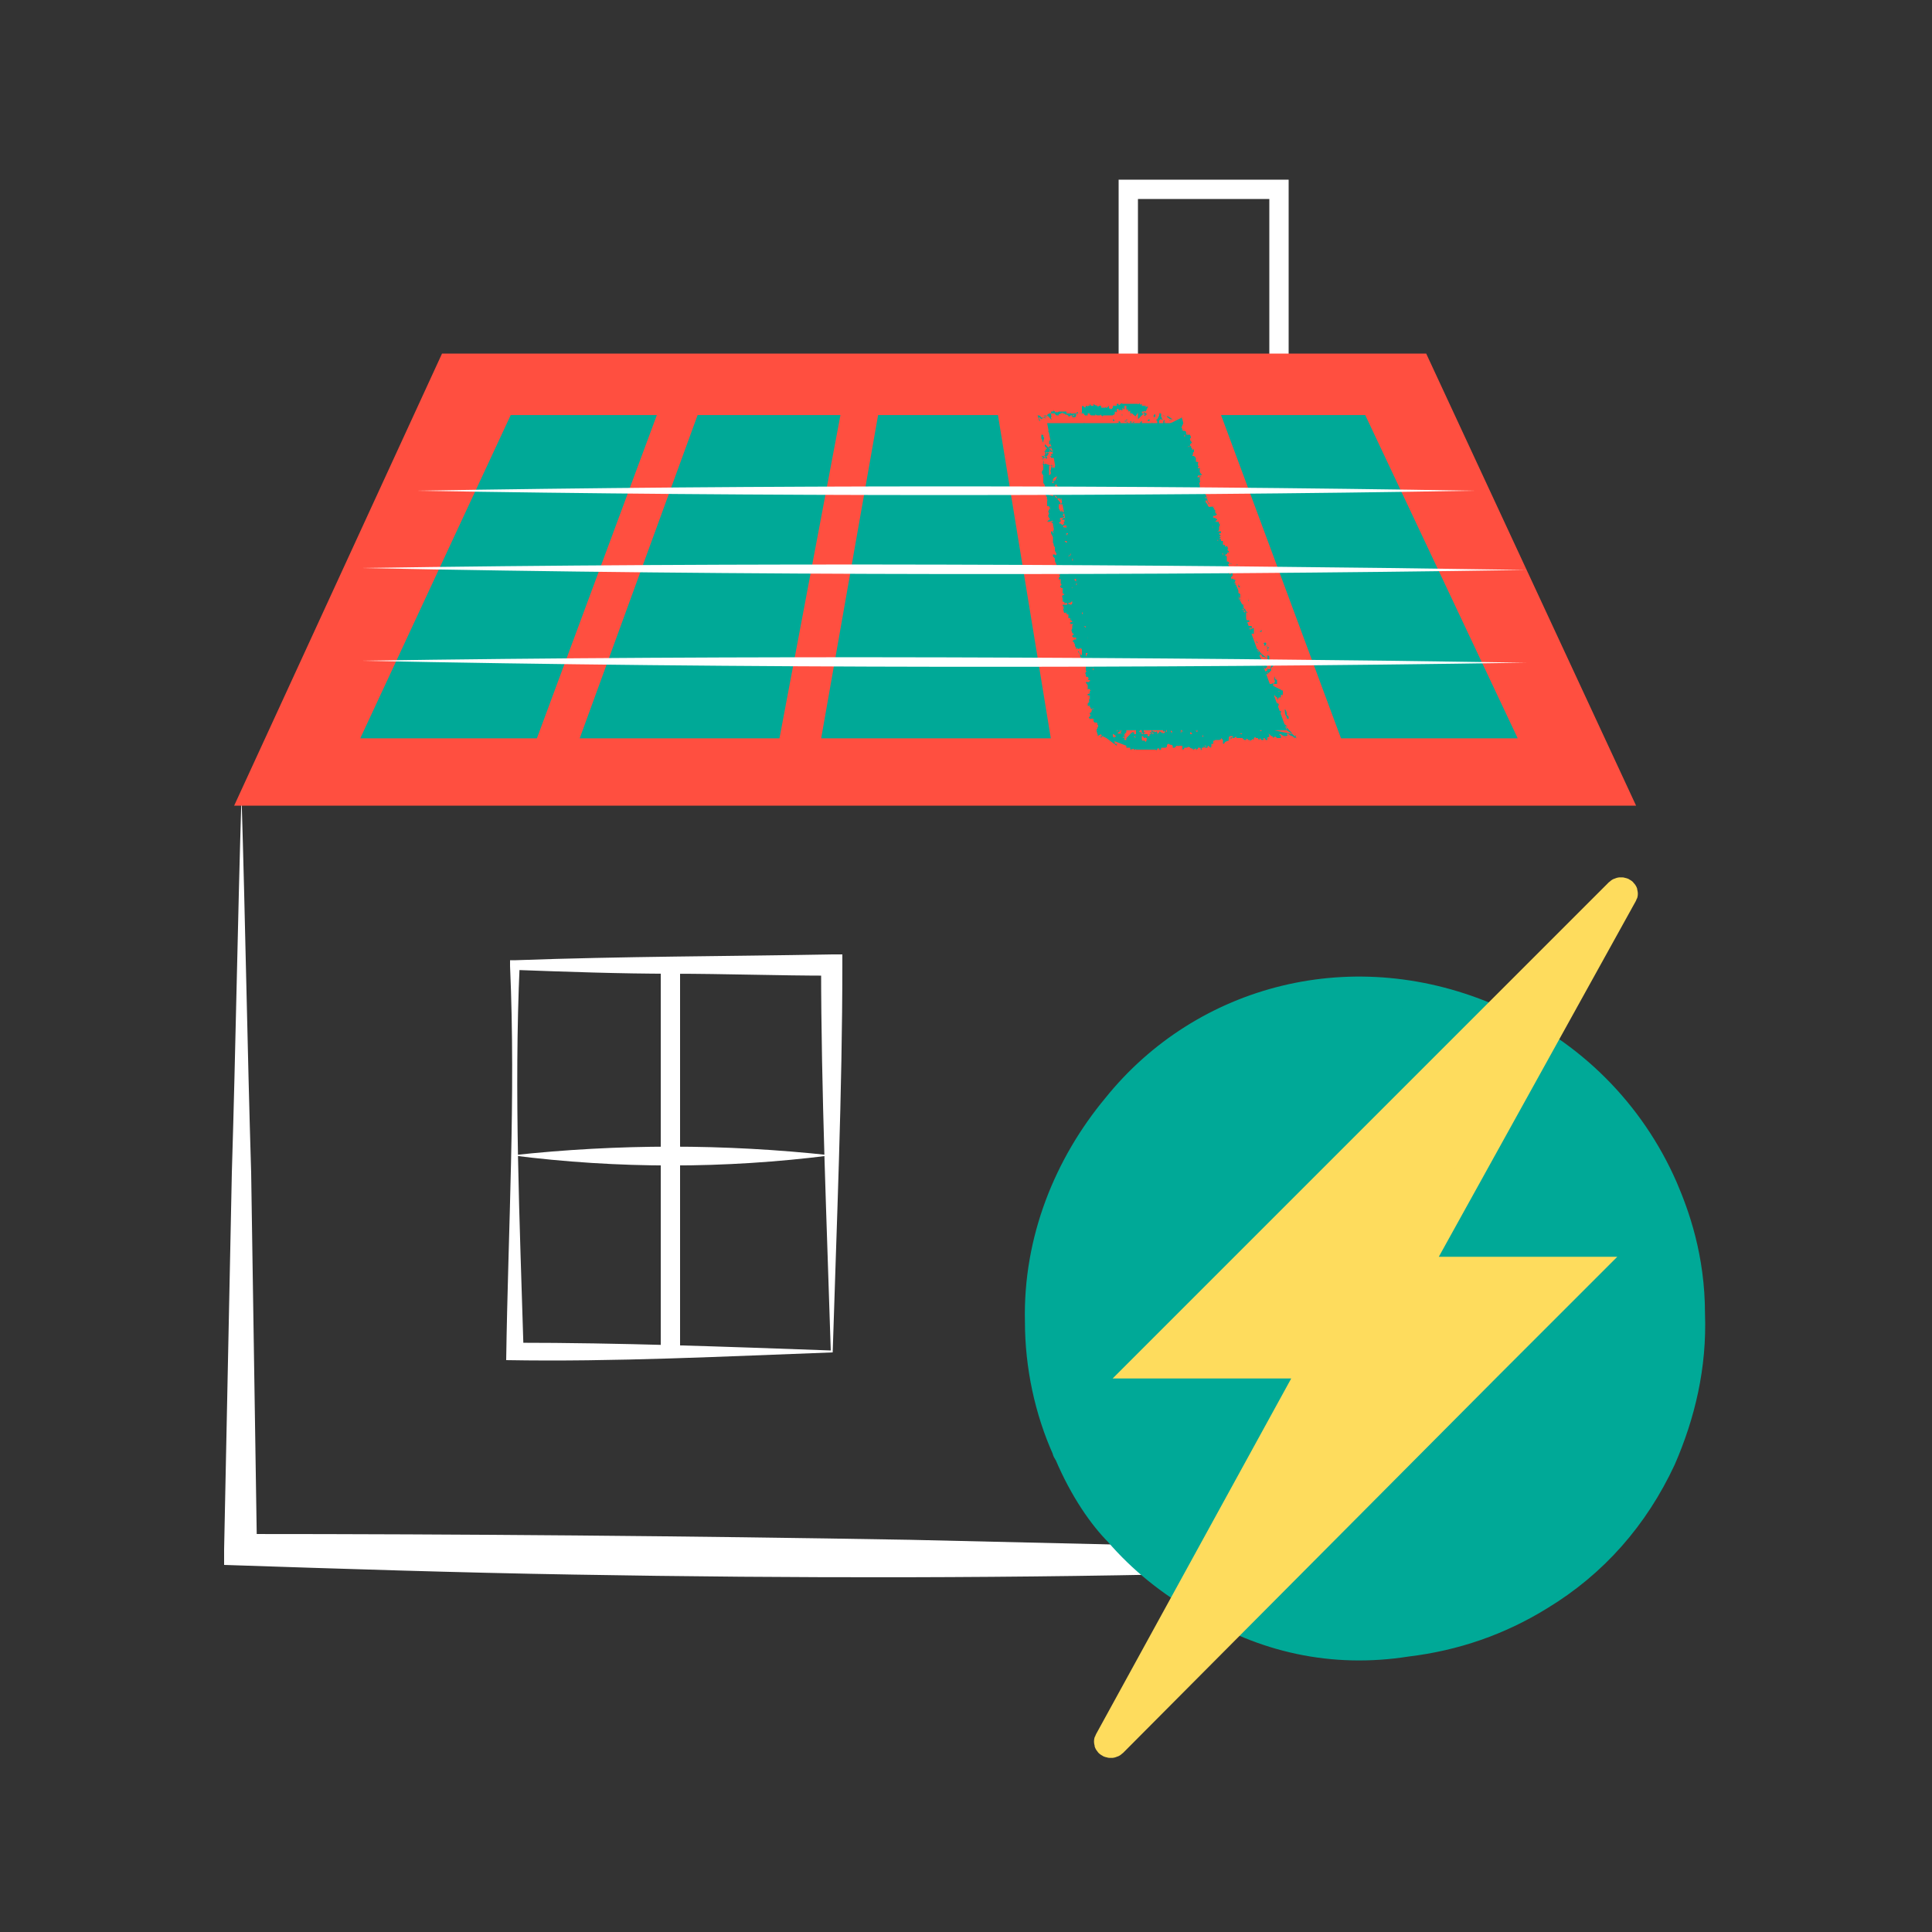 <?xml version="1.0" encoding="utf-8"?>
<svg xmlns="http://www.w3.org/2000/svg" width="100" height="100" viewBox="0 0 100 100" fill="none">
<rect x="0" y="0" width="100" height="100" fill="#333333" stroke="none"/>
<g clip-path="url(#clip0_1268_19981)">
<path d="M81.6 80.3C79.2 80.9 75.5 80.9 73 81.1C70.1 81.3 67.2 81.4 64.3 81.4C52.8 81.7 41.2 81.7 29.7 81.5C23.7 81.4 17.6 81.2 11.6 81V80.2L12 60.7C12.2 54.2 12.3 47.7 12.5 41.2C12.7 47.7 12.8 54.2 13 60.7L13.3 80.2L12.5 79.4C24 79.4 35.6 79.5 47.1 79.7L64.4 80.1C69.1 80.1 76.9 80.7 81.6 80.3Z" fill="white"/>
<path d="M43.1 70C37.6 70.2 31.8 70.5 26.2 70.4C26.3 63.6 26.7 56.8 26.4 50V49.7H26.7C32.2 49.5 37.6 49.5 43.1 49.4H43.6V49.9C43.6 56.5 43.3 63.5 43.1 70ZM43 69.9C42.8 63.5 42.5 56.4 42.5 50L43 50.5C40.3 50.5 37.5 50.4 34.8 50.4C32.1 50.4 29.3 50.3 26.6 50.2L26.9 49.9C26.6 56.6 26.9 63.2 27.1 69.9L26.7 69.5C32.1 69.5 37.4 69.7 43 69.9Z" fill="white"/>
<path d="M43 59.8C37.5 60.5 32 60.5 26.5 59.8C32 59.2 37.5 59.2 43 59.8Z" fill="white"/>
<path d="M34.7 70.1V50.3" stroke="white" stroke-miterlimit="10"/>
<path d="M66.2 20.3V9.8H58.4V20.3" stroke="white" stroke-miterlimit="10"/>
<path d="M83.9 41.2H12.9L23.2 18.8H73.5L83.9 41.2Z" fill="#FF4F40" stroke="#FF4F40" stroke-miterlimit="10"/>
<path d="M27.5 37.8H19.3L26.7 21.9H33.4L27.5 37.8Z" fill="#00A997" stroke="#00A997" stroke-width="0.833" stroke-miterlimit="10"/>
<path d="M40 37.8H30.6L36.4 21.9H43L40 37.8Z" fill="#00A997" stroke="#00A997" stroke-width="0.833" stroke-miterlimit="10"/>
<path d="M53.9 37.8H43L45.8 21.9H51.3L53.9 37.8Z" fill="#00A997" stroke="#00A997" stroke-width="0.833" stroke-miterlimit="10"/>
<path d="M69.7 37.8H77.9L70.4 21.9H63.8L69.7 37.8Z" fill="#00A997" stroke="#00A997" stroke-width="0.833" stroke-miterlimit="10"/>
<path d="M57.2 37.8H66.6L60.8 21.9H54.2L57.2 37.8Z" fill="#00A997"/>
<path d="M61 21.7L61.1 21.6L61 21.7C61 21.8 61 21.8 61 21.7L61.2 21.6C61.1 21.8 61.3 21.6 61.2 21.7C61.2 21.8 61.3 21.9 61.2 22C61.2 22.1 61.1 22.1 61.2 22.2C61.1 22.2 61.2 22.2 61.2 22.2C61.2 22.3 61.2 22.3 61.3 22.3C61.4 22.3 61.4 22.4 61.4 22.4V22.5H61.5H61.6C61.6 22.6 61.7 22.6 61.6 22.7C61.6 22.8 61.6 22.8 61.7 22.9C61.7 22.9 61.7 22.9 61.6 23C61.6 23.1 61.6 23.1 61.5 23.1C61.5 23.2 61.5 23.1 61.6 23.1C61.7 23 61.6 23.2 61.7 23.2V23.3C61.7 23.3 61.8 23.2 61.8 23.3V23.4C61.7 23.4 61.8 23.5 61.7 23.6H61.8L61.9 23.7V23.8V23.9C62.1 23.9 62 24 62 24V24.1C62.1 24.1 62 24.2 62 24.2C62 24.2 62 24.3 62.1 24.2C62.1 24.2 62.2 24.2 62.1 24.2C62.1 24.3 62.1 24.3 62.1 24.4C62.1 24.5 62.2 24.5 62.2 24.6H62.1H62C62.1 24.6 61.9 24.7 62 24.7C62 24.7 62 24.7 62.1 24.7C62.1 24.7 62.1 24.7 62.1 24.6C62 24.6 62.1 24.6 62.1 24.6C62.1 24.6 62.2 24.7 62.1 24.7C62.1 24.8 62.1 24.8 62.1 24.9V24.8V24.9C62.2 24.9 62 25 62.1 25.1V25.2C62.1 25.2 62.1 25.3 62.2 25.3L62.3 25.4V25.5C62.4 25.5 62.4 25.6 62.4 25.7C62.5 25.8 62.5 25.9 62.5 25.9C62.4 25.9 62.5 26 62.5 25.9C62.5 26 62.6 26 62.6 26.1V26.2V26.1C62.5 26.1 62.6 26 62.5 26V25.9H62.4C62.4 26 62.4 26 62.5 26.1C62.5 26.2 62.6 26.3 62.7 26.2C62.7 26.3 62.8 26.2 62.8 26.2V26.3C62.9 26.3 62.8 26.4 62.9 26.4V26.5C62.9 26.6 63 26.6 63 26.6L62.9 26.7H62.8H62.7C62.7 26.6 62.8 26.7 62.8 26.7C62.8 26.7 62.9 26.7 62.8 26.7V26.8C62.8 26.8 62.8 26.8 62.9 26.8C62.9 26.9 63 26.8 63 26.9L62.9 27C62.9 27 62.9 27 63 27H63.1C63 27.1 63.2 27.1 63.1 27.1V27V27.1C63.2 27.2 63.1 27.2 63.1 27.3V27.4C63.1 27.4 63.1 27.5 63 27.5H63.1C63.1 27.5 63.1 27.5 63.2 27.5V27.6H63.1C63.1 27.7 63.2 27.7 63.2 27.7L63.1 27.8H63.2C63.2 27.8 63.3 27.8 63.2 27.8L63.1 27.9H63.2V28H63.3V28.1C63.3 28.1 63.3 28.1 63.3 28.2H63.4C63.4 28.2 63.4 28.2 63.4 28.3C63.4 28.3 63.4 28.4 63.4 28.3C63.6 28.2 63.5 28.4 63.6 28.4H63.5C63.6 28.4 63.5 28.6 63.6 28.5V28.6H63.5H63.4H63.3H63.4C63.4 28.6 63.3 28.6 63.4 28.7C63.4 28.7 63.5 28.7 63.4 28.7H63.3V28.6H63.2H63.3C63.3 28.7 63.2 28.6 63.2 28.6C63.2 28.6 63.3 28.6 63.2 28.6C63.2 28.6 63.1 28.6 63.2 28.7C63.2 28.8 63.3 28.8 63.3 28.7C63.3 28.7 63.3 28.7 63.3 28.6C63.3 28.6 63.3 28.6 63.3 28.5C63.3 28.5 63.4 28.5 63.4 28.4C63.4 28.5 63.5 28.4 63.5 28.4V28.5C63.5 28.6 63.6 28.7 63.4 28.7C63.5 28.7 63.4 28.7 63.4 28.8C63.4 28.7 63.5 28.8 63.5 28.8V28.9C63.5 29 63.5 29 63.5 29.1C63.5 29.1 63.5 29 63.6 29.1C63.7 29.2 63.5 29.2 63.6 29.2C63.5 29.2 63.6 29.2 63.6 29.3C63.6 29.3 63.6 29.3 63.6 29.4C63.6 29.4 63.6 29.5 63.7 29.6C63.7 29.6 63.7 29.6 63.8 29.6V29.7C63.8 29.8 63.8 29.8 63.8 29.8L63.7 29.9C63.7 29.9 63.6 29.9 63.7 30C63.7 30 63.8 30 63.8 29.9C63.8 29.9 63.8 30 63.9 30C64 30 63.9 30.1 63.9 30.2C64 30.2 63.9 30.3 64 30.3C64 30.4 64.1 30.5 64.1 30.6V30.7C64.1 30.7 64.2 30.7 64.2 30.8V30.9C64.2 30.9 64.2 30.9 64.1 30.9C64.1 30.8 64.1 30.9 64.1 30.9C64.1 30.9 64.2 30.9 64.1 30.9L64.2 31.1L64.3 31.3C64.4 31.2 64.3 31.4 64.4 31.4C64.3 31.4 64.4 31.5 64.4 31.5L64.5 31.6L64.4 31.7H64.5C64.5 31.8 64.5 31.7 64.5 31.8V31.9L64.6 32.1C64.7 32.1 64.7 32.2 64.6 32.2C64.6 32.2 64.6 32.2 64.5 32.2C64.5 32.2 64.4 32.2 64.4 32.1C64.4 32.1 64.4 32.1 64.4 32.2C64.4 32.2 64.4 32.3 64.4 32.2C64.3 32.3 64.5 32.4 64.4 32.6L64.5 32.7C64.4 32.7 64.5 32.7 64.5 32.7C64.5 32.8 64.6 32.7 64.6 32.7H64.7V32.8C64.7 32.8 64.7 32.9 64.7 32.8C64.6 32.8 64.7 32.9 64.7 32.9C64.7 32.9 64.8 33 64.8 33.1C64.8 33.2 64.9 33.2 64.9 33.3V33.4C64.9 33.5 65 33.4 65 33.5C64.9 33.5 65 33.6 65 33.5C65 33.5 65.1 33.6 65 33.5C65 33.5 65 33.5 65 33.6C65 33.6 65 33.6 65.1 33.6C65.1 33.7 65.2 33.7 65.1 33.8C65.1 33.9 65.1 33.9 65.2 33.9C65.1 34 65.3 34 65.2 34C65.2 34 65.3 34.1 65.3 34.2C65.3 34.2 65.2 34.3 65.2 34.2C65.2 34.2 65.2 34.2 65.3 34.2V34.3C65.3 34.3 65.3 34.3 65.3 34.4C65.3 34.5 65.4 34.6 65.4 34.7C65.4 34.8 65.4 34.9 65.5 34.9V35.1V35.2C65.6 35.3 65.6 35.4 65.6 35.5C65.6 35.6 65.6 35.6 65.6 35.7C65.6 35.8 65.7 35.8 65.7 35.9C65.6 36 65.8 36.1 65.8 36.3C65.8 36.3 65.7 36.3 65.7 36.4C65.8 36.5 65.7 36.5 65.7 36.5V36.6L65.6 36.7C67 38 66.9 38 66.9 38L66.6 37.8C66.6 37.8 66.6 37.8 66.6 37.7C66.5 37.6 66.7 37.6 66.5 37.5L66.4 37.4C66.3 37.4 66.4 37.4 66.4 37.5H66.3C66.3 37.6 66.3 37.6 66.4 37.7C66.5 37.8 66.5 37.8 66.5 37.8L66.2 37.6C66.1 37.5 66.2 37.6 66.2 37.6C66.2 37.6 66.2 37.6 66.1 37.5C66.1 37.5 66.2 37.6 66.1 37.5C66.1 37.5 66.2 37.5 66.2 37.6C66.2 37.6 66.2 37.6 66.1 37.6C66 37.6 66 37.6 66.1 37.6C66.1 37.6 66.1 37.6 66 37.6C65.9 37.6 66 37.6 66 37.6C65.9 37.6 66.1 37.6 66.1 37.6C66.1 37.6 66.2 37.6 66.1 37.6H66.2C66.2 37.6 66.2 37.6 66.2 37.5C66.2 37.5 66.2 37.5 66.2 37.6C66.2 37.6 66.2 37.6 66.1 37.5C66 37.5 66.1 37.3 66 37.4C66 37.4 66 37.4 66 37.5V37.4C66 37.3 66.1 37.4 66 37.4H65.9C65.9 37.4 65.9 37.4 65.9 37.3H66C66 37.2 65.9 37.2 65.9 37.2C65.8 37.1 65.8 36.8 65.9 36.8C65.9 36.8 66 36.7 65.9 36.8C66 36.7 65.9 36.7 65.8 36.7C65.7 36.7 65.8 36.6 65.8 36.6C65.7 36.6 65.8 36.5 65.7 36.5C65.8 36.4 65.6 36.4 65.7 36.4C65.6 36.4 65.8 36.3 65.6 36.3C65.7 36.3 65.6 36.2 65.7 36.2C65.7 36.2 65.7 36.2 65.7 36.1V36C65.7 35.9 65.8 35.9 65.8 36V35.9H65.7C65.7 35.9 65.7 35.9 65.6 35.9C65.6 35.9 65.5 35.9 65.6 35.8C65.6 35.8 65.6 35.8 65.7 35.8V35.7V35.8C65.7 35.7 65.7 35.7 65.7 35.6L65 34.9C65.1 34.9 65 34.8 65 34.8L64.9 34.7C64.9 34.7 64.9 34.7 65 34.7C65 34.7 65 34.7 65.1 34.7V34.6H65L64.9 34.5C64.9 34.4 64.8 34.4 64.9 34.4H65H65.1V34.3C65.1 34.3 65.1 34.3 65.1 34.2L64.8 34C64.8 34.1 64.7 34 64.7 34.1V34C64.7 34 64.7 34 64.6 34V33.8C64.4 33.8 64.6 33.7 64.6 33.7C64.6 33.6 64.6 33.7 64.5 33.7C64.4 33.7 64.4 33.6 64.4 33.5C64.4 33.4 64.3 33.4 64.3 33.3C64.3 33.3 64.3 33.3 64.3 33.2H64.4C64.4 33.2 64.3 33.2 64.3 33.1V33C64.3 32.9 64.2 33 64.2 32.9C64.2 32.9 64.2 32.9 64.1 32.9C64.1 32.9 64.1 32.9 64 32.9C64 32.8 64 32.9 64 32.9C64 32.9 64 32.9 64 32.8C64 32.8 64 32.8 64 32.7L63.9 32.6H64V32.5C64 32.6 63.9 32.5 63.9 32.6C63.8 32.6 63.9 32.7 63.8 32.7C63.8 32.7 63.8 32.6 63.9 32.6C63.9 32.6 63.9 32.6 63.9 32.5C63.9 32.4 63.9 32.4 63.8 32.4C63.8 32.4 63.8 32.4 63.8 32.3C63.8 32.3 63.8 32.3 63.8 32.4C63.8 32.4 63.9 32.5 63.9 32.4C63.8 32.4 63.8 32.3 63.8 32.3C63.8 32.3 63.7 32.2 63.7 32.3V32.2C63.6 32.2 63.6 32.1 63.7 32.1C63.7 32.1 63.7 32.1 63.8 32.1V32V31.9H63.7C63.6 31.9 63.6 31.9 63.5 31.8C63.5 31.8 63.5 31.8 63.6 31.8C63.5 31.8 63.6 31.7 63.5 31.7C63.6 31.7 63.4 31.6 63.5 31.6V31.5L63.4 31.3C63.4 31.2 63.4 31.2 63.3 31.1C63.2 31 63.2 30.8 63.2 30.7C63.2 30.6 63.1 30.6 63.1 30.5C63.1 30.5 63 30.4 63.1 30.4C63.2 30.3 63 30.3 63 30.2C63 30.1 62.9 30.1 62.9 30C62.9 29.9 62.9 29.9 63 29.8C63 29.8 63 29.8 63 29.7C63 29.7 63 29.7 62.9 29.7C62.8 29.8 62.9 29.6 62.8 29.7L62.7 29.5C62.7 29.4 62.6 29.4 62.6 29.3C62.6 29.3 62.5 29.2 62.6 29.2C62.5 29.2 62.7 29.2 62.6 29.1C62.6 29.1 62.6 29.2 62.6 29.1C62.6 29 62.5 29 62.6 28.9C62.6 28.9 62.7 28.9 62.6 28.8H62.5C62.5 28.8 62.5 28.8 62.5 28.7H62.6V28.5C62.6 28.5 62.7 28.5 62.6 28.5H62.5V28.4C62.5 28.3 62.5 28.4 62.4 28.4C62.3 28.4 62.4 28.3 62.4 28.3C62.4 28.3 62.5 28.3 62.4 28.3C62.3 28.3 62.3 28.3 62.3 28.2L62.2 28.1C62.2 28 62.1 28 62.2 27.9C62.1 27.9 62.2 27.9 62.2 27.8C62.2 27.8 62.1 27.8 62.1 27.7C62.1 27.6 62 27.5 62 27.4C62 27.3 62 27.3 61.9 27.2V27.1C61.9 27.1 61.9 27.1 61.8 27.1C61.8 27 61.7 26.9 61.7 26.8H62L61.9 26.6C61.8 26.6 61.9 26.4 61.8 26.4V26.3V26.2C61.7 26.1 61.7 26 61.7 25.9C61.7 25.8 61.7 25.8 61.6 25.7H61.7H61.6V25.6L61.5 25.5C61.5 25.4 61.5 25.4 61.4 25.3C61.4 25.2 61.3 25.1 61.3 25C61.3 24.9 61.2 24.8 61.2 24.7C61.2 24.6 61.1 24.6 61.1 24.5V24.4V24.3C61.1 24.2 61 24.1 61 24C61 24 61 23.9 60.9 23.9C60.9 23.9 61 23.9 60.9 23.8C60.8 23.7 60.8 23.6 60.8 23.5C60.8 23.4 60.8 23.4 60.7 23.4C60.7 23.3 60.6 23.3 60.6 23.2C60.6 23.1 60.5 23 60.5 22.9C60.5 22.7 60.4 22.5 60.3 22.4C60.4 22.4 60.2 22.4 60.3 22.3C60.3 22.3 60.3 22.3 60.3 22.2C60.3 22.2 60.3 22.2 60.2 22.2C60.2 22.2 60.2 22.2 60.2 22.1L61 21.7ZM65.4 35.8C65.4 35.7 65.4 35.7 65.4 35.8C65.4 35.7 65.4 35.7 65.4 35.7C65.4 35.7 65.3 35.7 65.4 35.8C65.4 35.9 65.4 35.7 65.4 35.8ZM66 36.6C66 36.5 66 36.5 66 36.5C65.9 36.4 65.9 36.5 66 36.6C66 36.5 66 36.5 66 36.6C66 36.6 66 36.5 66 36.6ZM66.4 37.1C66.5 37.1 66.5 37.1 66.4 37.1C66.4 37 66.4 37 66.4 37V37.1ZM66.4 37.3C66.3 37.3 66.4 37.3 66.4 37.3C66.2 37.3 66.4 37.4 66.4 37.3V37.4C66.5 37.4 66.3 37.3 66.4 37.3ZM66.6 37.4C66.6 37.4 66.7 37.4 66.6 37.4C66.6 37.3 66.6 37.4 66.6 37.4ZM66.5 37.2C66.4 37.2 66.5 37.2 66.5 37.2C66.5 37.2 66.5 37.2 66.5 37.3C66.5 37.3 66.5 37.3 66.5 37.2ZM66.5 36.7C66.5 36.7 66.6 36.8 66.5 36.7C66.6 36.7 66.6 36.8 66.5 36.7C66.6 36.8 66.6 36.8 66.5 36.7C66.5 36.8 66.5 37 66.6 37.1C66.6 37.2 66.6 37.2 66.7 37.2C66.7 37.2 66.7 37.2 66.7 37.1C66.7 37.1 66.7 37.1 66.6 37C66.6 36.9 66.6 37 66.6 37C66.6 36.9 66.6 36.8 66.5 36.7C66.6 36.8 66.6 36.7 66.5 36.7C66.6 36.7 66.6 36.7 66.5 36.7C66.6 36.7 66.5 36.7 66.5 36.7ZM66.4 36.3V36.4V36.3C66.5 36.3 66.5 36.3 66.4 36.3C66.4 36.4 66.4 36.3 66.4 36.3ZM66.1 36.4C66.1 36.3 66.1 36.4 66.1 36.4C66 36.3 66 36.3 66.1 36.4C66.2 36.3 66.2 36.3 66.1 36.4C66 36.3 65.9 36.3 66 36.4V36.5C66 36.5 66 36.6 66.1 36.5C66.1 36.6 66.2 36.7 66.2 36.8V36.9C66.2 36.9 66.2 36.9 66.2 37C66.2 37 66.2 37 66.2 36.9C66.2 36.9 66.2 37 66.2 36.9C66.2 36.9 66.2 36.9 66.3 36.9V36.8V36.9C66.3 36.9 66.3 36.9 66.3 36.8C66.3 36.8 66.3 36.8 66.2 36.8C66.1 36.8 66.2 36.9 66.1 36.9C66.1 36.8 66 36.9 66 36.8C66 36.8 66 36.7 65.9 36.6C65.9 36.7 66 36.7 66 36.7C66 36.7 66 36.7 66.1 36.7L66 36.8H65.9C66.3 36.5 66.2 36.4 66.1 36.4C66.2 36.4 66.2 36.4 66.1 36.4C66.2 36.3 66.1 36.5 66.1 36.4ZM66.3 36.1V36.2H66.2C66.2 36.2 66.2 36.2 66.3 36.2C66.3 36.2 66.3 36.2 66.4 36.2C66.3 36.2 66.4 36.2 66.4 36.2C66.3 36.2 66.3 36.2 66.3 36.1C66.4 36.2 66.4 36.2 66.4 36.2L66.3 36.1ZM66.2 36C66.2 36.1 66.3 36.1 66.3 36.1V36C66.3 36 66.3 35.9 66.4 36C66.4 36 66.4 36 66.3 36C66.3 35.9 66.2 35.9 66.2 36C66.3 35.9 66.1 35.9 66.2 36ZM66.2 35.8C66.1 35.8 66.3 35.7 66.2 35.8H66.4C66.3 35.8 66.3 35.8 66.2 35.8C66.2 35.7 66.2 35.7 66.2 35.8ZM65.9 35.5C65.9 35.5 66 35.5 65.9 35.5C65.8 35.5 66 35.3 65.8 35.4C65.8 35.4 65.8 35.4 65.7 35.4V35.5C65.7 35.5 65.6 35.5 65.7 35.6V35.7C65.8 35.7 65.7 35.8 65.8 35.8V35.9C65.8 35.9 65.8 35.9 65.8 36C65.8 36 65.8 36 65.9 36C66 36 65.9 36 66 36C66 36.1 66.2 36.1 66.1 36.2H66.2C66.1 36.2 66.2 36.1 66.2 36.1H66.3V36C66.4 36 66.4 35.9 66.4 35.9V35.7C66.4 35.8 66.3 35.7 66.3 35.7L65.9 35.5C65.9 35.7 65.9 35.6 65.9 35.5C65.9 35.6 65.9 35.6 65.9 35.5ZM66 35C65.9 35 66 35 66 35C65.9 35.1 65.9 35.1 66 35C65.9 35.2 66 35.2 66 35.3C65.9 35.3 66 35.4 65.9 35.4C65.9 35.3 65.9 35.4 66 35.4H66.1C66.1 35.4 66.1 35.4 66.1 35.3V35.2C66 35.2 66.1 35.1 66.1 35.1C66 35.2 66 35.2 66 35C66 35.1 66 35 66 35C66 35.1 66 35.1 66 35.1C66 35.1 66 35.1 66 35ZM65.6 35.1C65.6 35.1 65.6 35.2 65.6 35.1C65.6 35.2 65.6 35.2 65.6 35.1C65.7 35.2 65.6 35.1 65.6 35.1C65.7 35.1 65.6 35.1 65.6 35.1ZM65.4 34.8C65.5 34.8 65.5 34.9 65.6 34.9C65.6 34.9 65.6 35 65.6 34.9V34.8C65.7 34.8 65.6 34.9 65.7 34.8C65.6 34.8 65.6 34.9 65.6 35C65.6 34.9 65.6 34.9 65.7 34.8L65.8 34.7V34.8V34.7V34.6C65.8 34.6 65.8 34.5 65.9 34.5H65.8C65.8 34.5 65.7 34.5 65.8 34.6C65.7 34.6 65.7 34.7 65.6 34.6C65.6 34.5 65.6 34.6 65.6 34.6C65.6 34.6 65.6 34.6 65.6 34.7L65.4 34.8ZM65.6 34.5L65.5 34.4C65.5 34.3 65.4 34.3 65.4 34.2C65.4 34.2 65.4 34.2 65.3 34.2V34.3C65.3 34.3 65.3 34.3 65.3 34.4H65.4C65.4 34.4 65.4 34.4 65.5 34.4C65.5 34.4 65.6 34.4 65.5 34.4C65.5 34.4 65.4 34.4 65.4 34.5C65.5 34.7 65.5 34.6 65.6 34.5ZM65.8 34.2C65.7 34.2 65.7 34.2 65.8 34.2C65.7 34.3 65.7 34.4 65.7 34.4C65.7 34.4 65.7 34.4 65.8 34.4V34.5H65.9C65.9 34.4 65.9 34.4 65.8 34.4C65.7 34.3 65.8 34.3 65.8 34.2C65.7 34.2 65.7 34.2 65.8 34.2C65.9 34.3 65.9 34.3 65.9 34.3C65.8 34.3 65.8 34.2 65.8 34.2C65.8 34.2 65.8 34.1 65.8 34.2ZM65.6 33.9C65.5 33.9 65.5 33.9 65.6 33.9C65.6 34 65.6 34.1 65.6 34.1C65.6 34.2 65.7 34.1 65.6 34.2H65.7V34.1C65.7 34 65.7 34 65.7 34C65.7 33.9 65.7 34 65.6 33.9ZM65.1 33.6C65.1 33.7 65.1 33.7 65.1 33.7C65.1 33.7 65.1 33.7 65.1 33.6C65.1 33.6 65 33.6 65.1 33.6C65 33.6 65 33.6 65.1 33.6C65.1 33.7 65 33.8 65.1 33.8V33.9H65.2C65.3 33.9 65.2 33.8 65.3 33.9C65.3 33.9 65.3 34 65.4 34C65.4 34 65.5 34 65.5 34.1C65.5 34 65.5 34 65.5 34C65.2 33.8 65.2 33.7 65.1 33.6C65.2 33.5 65.1 33.6 65.1 33.6ZM65.1 33.5C65.1 33.5 65.1 33.6 65.1 33.5H65.2H65.1ZM64.6 33.5C64.5 33.5 64.5 33.6 64.6 33.5C64.6 33.6 64.6 33.6 64.6 33.5C64.6 33.6 64.6 33.6 64.6 33.5V33.7C64.6 33.6 64.6 33.6 64.6 33.5C64.7 33.6 64.7 33.5 64.6 33.5ZM65 33.2C64.9 33.2 65 33.2 65 33.2C65.1 33.3 65.1 33.3 65.1 33.3C65.1 33.2 65 33.2 65 33.2ZM64.7 32.6V32.7V32.8C64.7 32.8 64.7 32.8 64.8 32.8C64.8 32.8 64.9 32.7 64.8 32.8H64.9C64.9 32.8 64.9 32.7 64.9 32.6C64.9 32.6 64.9 32.6 64.9 32.5C65 32.5 64.8 32.5 64.7 32.6C64.8 32.5 64.8 32.5 64.7 32.6C64.8 32.5 64.7 32.5 64.7 32.6C64.8 32.5 64.7 32.5 64.7 32.6C64.8 32.5 64.8 32.5 64.7 32.6C64.8 32.6 64.8 32.6 64.8 32.6C64.8 32.6 64.8 32.6 64.7 32.6C64.8 32.7 64.8 32.7 64.8 32.7L64.7 32.6ZM64.7 32.4C64.7 32.4 64.8 32.5 64.7 32.4C64.6 32.4 64.6 32.4 64.6 32.4C64.6 32.4 64.6 32.5 64.7 32.5H64.8C64.8 32.4 64.8 32.4 64.7 32.4ZM64.2 32.2C64.2 32.3 64.2 32.3 64.2 32.3C64.2 32.3 64.2 32.3 64.2 32.2ZM64.5 31.9C64.5 32 64.5 32 64.5 32.1H64.6L64.5 31.9C64.6 31.9 64.6 31.9 64.5 31.9C64.6 31.9 64.6 31.9 64.5 31.9H64.6C64.6 31.9 64.6 31.9 64.5 31.9ZM64.4 31.6C64.3 31.7 64.5 31.7 64.5 31.7H64.6C64.5 31.7 64.6 31.7 64.6 31.7L64.4 31.6C64.5 31.7 64.4 31.6 64.4 31.6ZM64.3 31.5V31.6C64.4 31.6 64.4 31.5 64.3 31.5C64.4 31.5 64.3 31.5 64.3 31.5ZM64.2 30.9C64.1 30.9 64.2 30.9 64.2 30.9C64 31 64.1 31 64.2 31.1V31C64.2 31 64.2 31.1 64.2 31H64.1C64.2 31 64.2 30.9 64.2 30.9ZM63.7 30.9C63.7 30.8 63.7 30.9 63.7 30.9C63.7 30.8 63.7 30.8 63.7 30.8C63.5 30.8 63.7 30.8 63.7 30.9C63.6 30.9 63.6 30.9 63.7 30.9ZM63.9 30.7C63.9 30.7 64 30.8 63.9 30.7C63.9 30.8 64 30.8 63.9 30.7C64 30.8 64 30.8 64 30.8V30.7C64 30.7 64 30.7 63.9 30.7C64 30.7 64 30.7 63.9 30.7L64 30.8L63.9 30.7C64 30.7 64 30.7 63.9 30.7ZM63.8 30.6C63.8 30.6 63.9 30.6 63.8 30.6C63.9 30.7 63.9 30.7 63.9 30.7C63.9 30.6 63.9 30.6 63.8 30.6ZM64.1 30.2V30.4H64.2C64.1 30.3 64.1 30.2 64.1 30.2ZM64 30.1C63.9 30.1 64 30.1 64 30.1C63.9 30.2 64 30.2 63.9 30.3V30.4H64C64 30.4 64 30.4 63.9 30.4C63.9 30.2 63.9 30.2 64 30.1ZM63.6 29.6C63.7 29.7 63.6 29.7 63.6 29.7C63.6 29.8 63.7 29.7 63.7 29.7C63.8 29.7 63.7 29.7 63.6 29.6ZM63.2 29.6V29.5V29.6C63.2 29.6 63.1 29.6 63.2 29.6C63.1 29.6 63.1 29.7 63.1 29.7V29.8C63.2 29.8 63.2 29.7 63.2 29.6C63.2 29.7 63.2 29.6 63.2 29.6ZM63.6 29.4C63.6 29.5 63.6 29.5 63.6 29.5V29.4ZM63.1 29.5C63.1 29.5 63.1 29.6 63.1 29.5V29.5ZM63.7 29.1V29.2C63.8 29.2 63.7 29.2 63.7 29.1ZM63.8 29.1C63.7 29.1 63.8 29.1 63.8 29.1C63.8 29.2 63.8 29.2 63.8 29.1ZM63 29.3C63.1 29.3 63.1 29.3 63.1 29.2C63 29.2 63 29.2 63 29.3C63 29.3 63 29.2 63 29.3ZM62.7 28.4C62.6 28.5 62.7 28.5 62.7 28.4C62.7 28.5 62.7 28.5 62.7 28.4C62.8 28.5 62.7 28.5 62.7 28.4C62.8 28.4 62.8 28.4 62.8 28.4H62.7ZM62.8 28C62.8 28.1 62.8 28.1 62.9 28.1C62.9 28.1 62.9 28.1 62.8 28C62.9 28 62.9 28 62.8 28ZM63 27.9V28C63 28 63 28 63.1 28C63 28 63 27.9 63 27.9ZM62.9 27.3C62.8 27.3 62.9 27.3 62.9 27.3C62.8 27.4 62.9 27.3 62.9 27.3C62.9 27.3 62.9 27.2 62.9 27.3C62.9 27.3 62.9 27.2 62.9 27.3ZM62.7 27.2C62.7 27.2 62.7 27.3 62.8 27.3C62.8 27.3 62.8 27.3 62.7 27.2ZM62.4 27.2C62.4 27.3 62.4 27.3 62.4 27.2C62.4 27.3 62.4 27.3 62.4 27.3V27.2C62.4 27.3 62.4 27.3 62.4 27.2ZM62.3 27C62.3 27.1 62.4 27.1 62.3 27H62.4C62.4 27 62.5 27 62.3 27C62.4 27 62.4 27 62.3 27ZM62.4 26.7H62.5C62.5 26.7 62.5 26.7 62.4 26.7C62.4 26.7 62.4 26.6 62.4 26.7ZM62.2 25.9C62.1 26 62.2 25.9 62.2 25.9C62.2 26 62.2 26 62.2 26C62.2 26 62.2 26 62.2 25.9ZM62.1 25.9C62.2 25.9 62.1 25.8 62.1 25.8V25.9ZM62.3 25.9C62.3 25.8 62.4 25.8 62.3 25.9C62.3 25.8 62.3 25.8 62.3 25.9C62.3 25.8 62.3 25.8 62.3 25.9ZM62.4 25.6V25.8H62.5L62.4 25.6ZM61.9 25.1C61.9 25.2 61.9 25.2 61.9 25.2C61.9 25.2 62 25.1 61.9 25.1ZM62 24.6C61.9 24.6 62 24.6 62 24.6C62 24.7 62 24.7 62 24.6C62 24.7 62 24.7 62 24.6H62.1C62 24.6 62 24.6 62 24.6ZM61.3 22.5V22.6C61.3 22.6 61.4 22.6 61.3 22.5C61.4 22.5 61.3 22.5 61.3 22.5Z" fill="#00A997"/>
<path d="M65.6 33.6C65.6 33.7 65.6 33.7 65.6 33.6C65.6 33.7 65.6 33.7 65.6 33.6V33.7C65.6 33.7 65.7 33.7 65.6 33.6C65.7 33.5 65.7 33.5 65.7 33.5H65.6V33.6Z" fill="#00A997"/>
<path d="M67 37.9C67 37.9 67.1 38.1 67 38.1L67.1 38.2L67 37.9Z" fill="#00A997"/>
<path d="M65.6 33.4C65.5 33.4 65.5 33.4 65.6 33.4C65.5 33.5 65.6 33.5 65.6 33.4C65.7 33.4 65.6 33.4 65.6 33.4C65.6 33.4 65.5 33.5 65.6 33.4Z" fill="#00A997"/>
<path d="M65.9 37.2C65.8 37.1 65.9 37.1 65.9 37.2H65.8H65.9C65.9 37.2 65.8 37.2 65.9 37.2Z" fill="#00A997"/>
<path d="M65.4 33.3C65.5 33.4 65.4 33.5 65.5 33.4C65.6 33.3 65.5 33.2 65.4 33.3C65.5 33.2 65.4 33.3 65.4 33.3Z" fill="#00A997"/>
<path d="M65 35.1C64.9 35.2 65.1 35.2 65 35.2C65.1 35.3 65.1 35.2 65 35.1C65.1 35.2 65.1 35.1 65 35.1Z" fill="#00A997"/>
<path d="M65.3 32.6C65.2 32.6 65.3 32.6 65.3 32.6L65.2 32.7H65.3C65.3 32.7 65.3 32.7 65.3 32.6Z" fill="#00A997"/>
<path d="M64.5 30.7C64.5 30.8 64.5 30.8 64.5 30.7C64.5 30.7 64.6 30.7 64.5 30.7C64.5 30.7 64.5 30.6 64.5 30.7Z" fill="#00A997"/>
<path d="M65 32.2C65.1 32.2 65.1 32.2 65 32.2C65 32.2 65.1 32.1 65 32.2C65.1 32.2 65 32.2 65 32.2Z" fill="#00A997"/>
<path d="M61.4 22.5L61.5 22.4C61.4 22.4 61.5 22.5 61.4 22.5Z" fill="#00A997"/>
<path d="M63.3 27.6C63.4 27.7 63.4 27.7 63.3 27.6C63.4 27.7 63.4 27.7 63.3 27.6C63.4 27.6 63.4 27.6 63.3 27.6C63.4 27.6 63.3 27.6 63.3 27.6Z" fill="#00A997"/>
<path d="M64 29.3C64 29.2 64 29.3 64 29.3C64 29.2 64.1 29.2 64.1 29.2C64 29.2 64 29.2 64 29.3C64 29.3 64 29.2 64 29.3Z" fill="#00A997"/>
<path d="M63 26.6C63 26.5 63 26.6 63 26.6C63 26.5 63 26.5 63 26.6C62.9 26.5 62.9 26.5 63 26.6Z" fill="#00A997"/>
<path d="M62.2 24.7C62.2 24.7 62.2 24.8 62.2 24.7C62.1 24.7 62.3 24.7 62.2 24.7Z" fill="#00A997"/>
<path d="M64.6 31.1H64.7C64.8 31.1 64.7 31.1 64.6 31.1C64.7 31.1 64.6 31.1 64.6 31.1C64.7 31.1 64.6 31 64.6 31.1Z" fill="#00A997"/>
<path d="M65.8 37.1C65.7 37.1 65.7 37.1 65.8 37.1C65.7 37.1 65.7 37.2 65.8 37.1Z" fill="#00A997"/>
<path d="M65 32.3H65.1H65C65.1 32.2 65 32.3 65 32.3Z" fill="#00A997"/>
<path d="M63.1 27.4C63.1 27.4 63.2 27.4 63.1 27.4C63.2 27.3 63.2 27.3 63.1 27.4Z" fill="#00A997"/>
<path d="M63.6 28V27.9V28C63.6 28 63.5 28 63.6 28Z" fill="#00A997"/>
<path d="M65.9 35.4C65.8 35.4 65.9 35.5 65.9 35.4C65.8 35.5 65.8 35.5 65.9 35.6V35.4C65.9 35.5 65.9 35.5 65.9 35.4Z" fill="#00A997"/>
<path d="M65.9 35.8C65.9 35.7 65.9 35.7 65.9 35.7V35.8C65.9 35.8 65.8 35.8 65.9 35.8Z" fill="#00A997"/>
<path d="M53.9 21.7L53.8 21.6L53.9 21.7L53.7 21.5C53.6 21.4 53.9 21.7 53.7 21.5C53.8 21.5 53.8 21.5 53.9 21.6L54 21.7C54 21.7 54.1 21.8 54 21.7C54 21.7 54.1 21.8 54 21.7C53.9 21.6 54 21.6 54 21.6C54 21.6 54.1 21.6 54.1 21.7C54.1 21.7 54.1 21.7 54.1 21.6C54.1 21.5 54.1 21.5 54.1 21.5C54.1 21.5 54.1 21.5 54.2 21.5C54.3 21.6 54.3 21.6 54.3 21.5V21.6L54.4 21.7C54.5 21.8 54.4 21.7 54.4 21.6C54.4 21.5 54.5 21.6 54.4 21.5V21.4C54.4 21.4 54.4 21.4 54.5 21.4C54.5 21.5 54.5 21.5 54.5 21.5V21.6V21.5C54.5 21.5 54.5 21.5 54.5 21.4H54.6C54.6 21.4 54.6 21.5 54.6 21.4C54.6 21.4 54.6 21.4 54.6 21.5C54.6 21.3 54.6 21.5 54.7 21.5C54.7 21.5 54.7 21.5 54.8 21.5C54.8 21.5 54.8 21.6 54.8 21.5C54.8 21.4 54.8 21.5 54.8 21.4C54.8 21.3 54.8 21.4 54.8 21.4C54.8 21.4 54.8 21.5 54.9 21.4C54.9 21.4 55 21.4 55 21.3V21.4V21.5C55 21.4 55 21.6 55 21.5V21.4C55 21.4 55 21.5 55 21.4C55 21.4 55 21.4 55.1 21.4C55.1 21.5 55.2 21.4 55.2 21.5C55.2 21.5 55.2 21.5 55.2 21.4C55.2 21.4 55.2 21.5 55.3 21.5C55.3 21.5 55.3 21.5 55.3 21.6C55.3 21.5 55.4 21.6 55.4 21.5H55.5C55.5 21.5 55.5 21.6 55.5 21.5C55.5 21.5 55.6 21.5 55.6 21.4V21.5C55.6 21.6 55.6 21.5 55.5 21.5V21.6H55.6C55.6 21.6 55.7 21.6 55.7 21.5V21.4C55.7 21.3 55.8 21.4 55.8 21.3C55.8 21.3 55.8 21.4 55.8 21.3V21.2V21.3V21.4V21.5C55.8 21.4 55.8 21.4 55.8 21.4C55.8 21.3 55.8 21.4 55.8 21.4C55.8 21.4 55.8 21.4 55.8 21.5C55.8 21.5 55.8 21.5 55.8 21.4V21.3V21.4C55.8 21.4 55.8 21.5 55.8 21.4C55.8 21.4 55.8 21.4 55.9 21.4C55.9 21.4 55.9 21.4 55.9 21.5V21.4C55.9 21.4 55.9 21.4 55.9 21.3V21.4C55.9 21.4 55.9 21.3 56 21.4C56 21.4 56 21.4 56 21.3C56 21.3 56 21.3 56 21.2V21.3V21.2V21.3V21.2C56 21.2 56 21.2 56 21.1C56 20.9 56.1 21.1 56.1 21V21.1C56.1 21 56.2 21.2 56.2 21C56.2 21 56.2 21 56.2 21.1C56.2 21.1 56.2 21.1 56.2 21.2V21.3V21.2C56.2 21.2 56.2 21.3 56.2 21.2V21.3V21.4V21.3V21.4C56.2 21.3 56.2 21.4 56.2 21.4V21.5C56.2 21.5 56.2 21.5 56.2 21.4V21.3C56.2 21.3 56.2 21.3 56.2 21.2V21.1C56.2 21.2 56.2 21 56.2 21C56.2 21 56.3 21 56.3 21.1C56.3 21 56.3 21.1 56.3 21.1V21C56.3 21 56.3 21 56.4 21C56.4 21 56.4 21 56.4 20.9C56.4 20.8 56.4 21 56.5 21C56.5 21 56.5 21.1 56.5 21C56.5 21 56.5 21.1 56.5 21C56.5 21 56.5 21 56.6 21C56.6 21 56.6 21 56.6 20.9C56.6 20.9 56.6 21 56.6 20.9C56.6 21 56.6 21 56.6 20.9V21C56.6 21 56.6 21.1 56.6 21V20.9C56.6 20.9 56.6 20.9 56.7 21C56.7 20.9 56.7 21 56.8 21C56.8 21.1 56.9 21 56.9 21C56.9 21 56.9 21 57 21V20.9C57 20.9 57 20.9 57 21C57 21 57 21 57 21.1C57 21 57 21.1 57 21.1H57.1H57.2C57.2 21 57.2 21.1 57.2 21C57.2 21.1 57.2 21.1 57.3 21.1V21.2V21.1C57.3 21.1 57.3 21.2 57.3 21.1L57.4 21C57.4 21 57.4 21 57.4 21.1C57.4 21.1 57.4 21.2 57.4 21.1C57.4 21.1 57.4 21.2 57.4 21.1C57.4 21.2 57.5 21.1 57.5 21.2C57.5 21.2 57.5 21.2 57.6 21.1C57.6 21 57.6 21.1 57.6 21.1V21.2C57.6 21.2 57.6 21.1 57.6 21V20.9V21C57.6 21 57.6 21.1 57.6 21C57.6 21 57.6 21 57.7 21H57.8C57.8 21 57.8 21 57.8 21.1C57.8 21.2 57.8 21 57.8 21C57.8 21 57.8 21.1 57.8 21V20.9H57.9C57.9 21 57.9 21 58 20.9C58 21 58 20.8 58.1 20.9H58.2C58.2 20.9 58.2 21 58.2 20.9H58.3H58.4H58.5C58.5 20.9 58.5 20.9 58.6 20.9C58.7 20.9 58.7 20.9 58.8 20.9H58.9C58.9 21 59 20.8 59 20.9C59 21 59.1 20.9 59.1 20.9V21C59.1 21 59.1 21 59.2 21H59.3V21.1C59.4 21 59.4 21 59.4 21.1L59.3 21.3C59.2 21.3 59.3 21.2 59.2 21.3C59.2 21.3 59.2 21.3 59.1 21.3V21.4C59.1 21.4 59.1 21.4 59.2 21.4C59.2 21.3 59.3 21.3 59.2 21.4L59 21.6C59 21.6 59 21.7 59 21.6C59 21.6 59 21.6 58.9 21.7C58.9 21.6 58.9 21.7 58.9 21.7V21.6C58.9 21.6 58.9 21.7 58.9 21.6C58.9 21.6 58.9 21.7 58.9 21.6C58.9 21.5 58.9 21.7 58.9 21.6C58.9 21.5 58.9 21.6 58.9 21.6V21.5C58.9 21.4 58.9 21.6 58.9 21.5V21.4C58.9 21.4 58.9 21.4 58.9 21.5V21.4C58.9 21.3 58.9 21.4 58.8 21.5C58.8 21.6 58.7 21.5 58.6 21.4C58.6 21.3 58.6 21.4 58.6 21.4C58.6 21.3 58.6 21.4 58.6 21.4C58.6 21.4 58.6 21.5 58.6 21.4C58.6 21.4 58.6 21.4 58.5 21.4C58.5 21.3 58.5 21.5 58.5 21.4C58.5 21.3 58.5 21.5 58.5 21.4C58.5 21.3 58.5 21.4 58.5 21.3C58.5 21.3 58.5 21.3 58.5 21.2V21.1V21.2V21.3C58.5 21.3 58.5 21.4 58.5 21.3C58.5 21.3 58.5 21.3 58.5 21.2V21.3C58.5 21.2 58.5 21.3 58.4 21.3V21.4C58.4 21.3 58.4 21.4 58.4 21.3C58.4 21.3 58.4 21.3 58.4 21.2H58.3V21.1V21C58.3 20.9 58.3 21 58.3 21V21.1V21C58.3 20.9 58.3 21 58.3 21H58.2V21.1V21.2L58.1 21.1C58.1 21.1 58.1 21.3 58.1 21.1C58.1 21.1 58.1 21.1 58.1 21.2C58.1 21.3 58 21.2 58 21.2C58 21.2 57.9 21.3 57.9 21.2V21.1C57.9 21.1 57.9 21.1 57.9 21.2C57.9 21.2 57.9 21.3 57.9 21.2C57.9 21.2 57.9 21.2 57.9 21.3C57.9 21.3 57.9 21.3 57.9 21.2V21.3C57.9 21.4 57.9 21.4 57.9 21.4C57.9 21.4 57.9 21.4 57.9 21.3V21.2C57.9 21.2 57.9 21.1 57.8 21.2V21.1C57.8 21.2 57.8 21.1 57.8 21.2C57.8 21.2 57.8 21.2 57.8 21.3C57.8 21.4 57.8 21.3 57.7 21.3V21.4V21.5C57.7 21.5 57.7 21.5 57.7 21.4C57.7 21.5 57.7 21.4 57.6 21.5C57.6 21.4 57.6 21.5 57.6 21.5H57.5C57.5 21.5 57.5 21.5 57.4 21.5C57.3 21.5 57.3 21.5 57.2 21.5H57.1C57.1 21.5 57.1 21.6 57 21.5C57 21.4 57 21.5 56.9 21.5H56.8C56.8 21.5 56.7 21.5 56.7 21.4C56.7 21.4 56.7 21.4 56.7 21.5C56.7 21.5 56.7 21.6 56.7 21.5H56.6H56.5C56.5 21.4 56.5 21.6 56.5 21.5C56.5 21.5 56.4 21.5 56.4 21.4C56.4 21.3 56.4 21.4 56.4 21.4C56.4 21.4 56.4 21.4 56.4 21.5V21.4H56.3C56.3 21.3 56.3 21.4 56.3 21.4C56.3 21.4 56.3 21.5 56.3 21.4C56.3 21.4 56.3 21.4 56.3 21.5C56.3 21.4 56.3 21.6 56.3 21.5C56.3 21.4 56.3 21.5 56.3 21.5C56.3 21.6 56.3 21.6 56.3 21.5C56.3 21.5 56.3 21.5 56.2 21.5C56.2 21.5 56.1 21.5 56.1 21.4C56.1 21.4 56.1 21.5 56.1 21.4C56.1 21.4 56.1 21.5 56.1 21.4H56C56 21.4 56 21.3 55.9 21.4C55.9 21.4 55.9 21.4 55.8 21.4H55.7H55.6H55.5C55.5 21.5 55.4 21.3 55.4 21.4H55.3C55.3 21.4 55.3 21.4 55.2 21.4V21.3V21.4V21.3C55.2 21.3 55.2 21.3 55.1 21.3H55H54.9C54.9 21.3 54.9 21.3 54.8 21.3C54.8 21.3 54.7 21.4 54.7 21.3C54.7 21.2 54.7 21.3 54.7 21.3C54.6 21.4 54.7 21.4 54.6 21.3C54.6 21.3 54.5 21.2 54.5 21.3C54.4 21.2 54.5 21.3 54.5 21.3H54.4C54.4 21.3 54.4 21.3 54.4 21.4H54.3L53.9 21.7ZM59.9 22.3C59.9 22.3 59.9 22.4 59.9 22.3C59.9 22.3 59.9 22.4 59.9 22.3ZM60.3 22C60.2 22 60.3 22 60.3 22C60.2 22 60.2 22.1 60.3 22ZM60.6 21.8C60.5 21.7 60.5 21.8 60.6 21.8C60.5 21.8 60.5 21.8 60.6 21.8C60.6 21.8 60.5 21.8 60.6 21.8ZM60.6 21.9C60.6 21.9 60.6 22 60.6 21.9C60.6 21.9 60.6 22 60.6 21.9C60.7 21.9 60.6 22 60.6 21.9ZM60.7 21.7C60.7 21.8 60.7 21.8 60.7 21.7C60.7 21.8 60.7 21.8 60.7 21.7ZM60.6 21.8C60.6 21.9 60.6 21.9 60.6 21.8V21.8ZM60.4 21.6C60.4 21.5 60.5 21.5 60.4 21.6C60.5 21.5 60.5 21.5 60.4 21.6C60.5 21.6 60.5 21.7 60.6 21.7C60.6 21.7 60.6 21.7 60.7 21.7C60.5 21.6 60.5 21.5 60.4 21.6C60.4 21.6 60.4 21.5 60.4 21.6C60.4 21.5 60.4 21.5 60.4 21.6C60.4 21.6 60.4 21.5 60.4 21.6ZM60.2 21.5C60.3 21.5 60.3 21.6 60.2 21.5C60.3 21.5 60.3 21.5 60.2 21.5C60.3 21.6 60.2 21.5 60.2 21.5ZM60.2 21.8C60.2 21.9 60.2 21.9 60.2 21.8C60.2 21.9 60.2 21.9 60.2 21.8V21.9C60.2 22 60.3 22 60.2 21.8C60.3 22 60.3 21.9 60.3 21.9V21.8C60.3 21.8 60.3 21.8 60.3 21.7C60.3 21.8 60.3 21.8 60.3 21.8C60.3 21.8 60.3 21.9 60.2 21.9C60.3 21.9 60.3 21.9 60.2 21.8C60.3 21.9 60.3 21.9 60.2 21.8C60.3 21.8 60.3 21.8 60.2 21.8C60.3 21.8 60.3 21.8 60.2 21.8C60.3 21.9 60.3 21.7 60.3 21.8C60.3 21.8 60.3 21.8 60.3 21.7V21.8C60.3 21.7 60.3 21.8 60.2 21.8C60.3 21.8 60.3 21.7 60.2 21.8C60.3 21.9 60.2 21.8 60.2 21.8ZM60.1 21.6C60.2 21.6 60.2 21.6 60.1 21.6C60.2 21.7 60.1 21.7 60.1 21.7C60.2 21.8 60.2 21.7 60.1 21.6C60.2 21.7 60.2 21.7 60.1 21.6C60.2 21.7 60.2 21.7 60.1 21.6C60.2 21.6 60.2 21.6 60.1 21.6C60.2 21.6 60.1 21.6 60.1 21.6ZM60.1 21.7C60.1 21.6 60.1 21.7 60.1 21.7C60.2 21.6 60.1 21.6 60.1 21.6C60.1 21.6 60.1 21.6 60.1 21.5V21.6C60.1 21.5 60.1 21.6 60.1 21.7C60.1 21.6 60 21.7 60.1 21.7ZM60 21.6C60 21.5 60 21.6 60 21.6V21.4C60 21.5 60 21.5 60 21.6ZM59.9 21.7C59.9 21.7 59.9 21.8 59.9 21.7C59.8 21.6 59.9 21.8 59.9 21.7C59.8 21.8 59.8 21.8 59.9 21.7C59.8 21.8 59.9 21.8 59.9 21.8V21.9C59.9 21.9 59.9 22 60 21.9C60 21.9 60 22 60 21.9C60 21.9 60 21.9 60 21.8C60 21.7 60 21.8 60 21.8C60 21.8 60 21.7 60.1 21.7V21.6C60.1 21.6 60.1 21.7 60.1 21.6V21.5C60.1 21.4 60.1 21.4 60.1 21.4H60C60 21.5 60 21.4 60 21.5L59.9 21.7C59.9 21.8 59.9 21.8 59.9 21.7C59.9 21.8 59.9 21.8 59.9 21.7ZM59.7 21.5C59.7 21.5 59.7 21.6 59.7 21.5C59.7 21.6 59.7 21.6 59.7 21.5C59.7 21.7 59.8 21.5 59.8 21.6C59.8 21.7 59.8 21.6 59.8 21.7C59.8 21.7 59.8 21.7 59.8 21.6C59.8 21.6 59.8 21.6 59.8 21.5V21.4C59.8 21.5 59.8 21.4 59.7 21.5C59.8 21.5 59.7 21.6 59.7 21.5C59.7 21.6 59.7 21.5 59.7 21.5ZM59.7 21.9C59.7 21.8 59.7 21.9 59.7 21.9C59.7 21.8 59.7 21.9 59.7 21.9ZM59.5 22C59.5 21.9 59.6 22 59.6 21.9C59.6 21.9 59.6 22 59.6 21.9C59.6 21.8 59.6 21.9 59.6 21.9C59.6 21.8 59.6 21.9 59.6 21.8C59.6 21.9 59.6 21.9 59.7 22C59.7 22 59.7 21.9 59.6 21.9V21.8C59.6 21.8 59.6 21.8 59.6 21.7V21.8C59.6 21.8 59.6 21.9 59.6 21.8C59.6 21.9 59.6 21.9 59.6 22H59.5ZM59.5 21.7C59.4 21.7 59.5 21.7 59.5 21.7C59.4 21.7 59.4 21.8 59.4 21.8C59.4 21.8 59.4 21.8 59.5 21.8C59.5 21.8 59.5 21.8 59.5 21.7C59.5 21.7 59.5 21.7 59.5 21.6C59.5 21.5 59.5 21.6 59.5 21.6V21.7C59.5 21.9 59.5 21.8 59.5 21.7ZM59.3 21.4V21.5V21.6C59.3 21.6 59.3 21.6 59.3 21.5V21.4C59.3 21.4 59.3 21.3 59.2 21.4C59.4 21.5 59.4 21.5 59.3 21.4C59.4 21.5 59.4 21.5 59.3 21.4C59.4 21.5 59.4 21.4 59.3 21.4C59.4 21.4 59.4 21.4 59.3 21.4C59.4 21.4 59.4 21.4 59.3 21.4C59.4 21.4 59.3 21.4 59.3 21.4ZM59.2 21.5C59.2 21.6 59.2 21.6 59.2 21.5C59.3 21.5 59.3 21.6 59.2 21.5C59.3 21.6 59.3 21.5 59.3 21.5V21.4L59.2 21.5C59.3 21.5 59.3 21.4 59.2 21.4C59.3 21.4 59.3 21.5 59.2 21.5C59.3 21.5 59.2 21.5 59.2 21.5ZM59 21.9C59.1 21.9 59.1 21.9 59 21.9C59.1 21.9 59.1 21.9 59 21.9C59.1 21.9 59.1 21.9 59 21.9C59.1 21.9 59.1 21.9 59 21.9C59.1 21.9 59.1 21.9 59 21.9C59.1 22 59.1 21.9 59 21.9C59.1 22 59.1 22 59.1 22V21.9C59.2 21.9 59.1 21.9 59 21.9C59.1 21.9 59.1 22 59.1 21.9C59.1 21.9 59.1 21.9 59.1 21.8C59.1 21.8 59.1 21.8 59 21.8C59.1 21.8 59.1 21.8 59 21.9C59.1 21.9 59.1 21.7 59 21.9ZM59 21.9C59 21.8 59 21.9 59 21.9V21.8V21.9ZM58.9 22.3C59 22.4 59 22.4 58.9 22.3C59 22.3 59 22.4 58.9 22.3C59 22.4 59 22.4 58.9 22.3C59 22.4 59 22.3 58.9 22.3C59 22.3 59 22.3 58.9 22.3C59 22.3 59 22.3 58.9 22.3ZM58.9 21.9C58.9 21.8 58.9 21.8 58.9 21.9C58.9 21.8 58.9 21.8 58.9 21.9C58.9 21.8 58.9 21.8 58.9 21.9C58.9 21.8 58.9 21.8 58.9 21.9ZM58.6 21.9C58.7 21.9 58.7 21.9 58.6 21.9C58.7 21.9 58.7 21.9 58.6 21.9C58.7 21.9 58.7 21.9 58.6 21.9C58.7 21.8 58.7 21.9 58.7 21.9V21.8C58.7 21.8 58.7 21.8 58.6 21.9C58.7 21.8 58.7 21.8 58.6 21.9C58.6 21.6 58.6 21.8 58.6 21.8C58.6 21.8 58.6 21.8 58.6 21.9C58.6 21.8 58.6 21.8 58.6 21.9C58.6 21.8 58.6 21.8 58.6 21.9C58.6 21.8 58.6 21.8 58.6 21.9C58.7 21.9 58.7 21.8 58.6 21.9ZM58.5 21.8C58.6 21.8 58.6 21.8 58.5 21.8C58.6 21.8 58.6 21.8 58.5 21.8C58.5 21.9 58.5 21.9 58.5 21.9C58.6 21.9 58.6 21.9 58.5 21.8C58.6 21.9 58.6 21.8 58.5 21.8C58.6 21.8 58.6 21.8 58.5 21.8ZM58.4 22.3C58.4 22.3 58.5 22.2 58.4 22.3C58.4 22.2 58.5 22.2 58.4 22.3C58.4 22.2 58.4 22.2 58.4 22.3ZM58.3 21.8C58.3 21.8 58.3 21.9 58.4 21.9L58.3 21.8C58.4 21.8 58.4 21.8 58.3 21.8V21.7C58.4 21.7 58.3 21.8 58.3 21.8ZM58.2 21.8C58.3 21.7 58.3 21.9 58.2 21.8C58.3 21.7 58.3 21.7 58.3 21.7C58.3 21.7 58.3 21.8 58.3 21.7L58.2 21.8C58.3 21.8 58.2 21.8 58.2 21.8ZM58.2 21.9C58.2 21.8 58.2 21.9 58.2 21.9C58.2 21.8 58.2 21.9 58.2 21.9ZM57.9 21.8C57.9 22 57.9 21.9 58 21.9C58 21.9 58 21.8 57.9 21.8C58 21.9 58 21.8 57.9 21.8C58 21.8 58 21.8 57.9 21.8C58 21.8 57.9 21.8 57.9 21.8ZM57.9 22.3C57.8 22.3 57.9 22.3 57.9 22.3C57.8 22.3 57.8 22.3 57.9 22.3C57.8 22.4 57.8 22.3 57.9 22.3C57.9 22.3 57.8 22.3 57.9 22.3ZM57.8 22C57.8 22 57.9 22 57.8 22C57.9 22 57.9 22 57.8 22C57.9 21.9 57.9 21.9 57.8 22C57.8 21.9 57.8 21.9 57.8 21.9C57.9 21.9 57.9 21.9 57.8 22C57.9 21.9 57.8 22 57.8 22ZM57.8 22C57.8 22 57.8 22.1 57.8 22C57.8 21.9 57.8 21.9 57.8 22ZM57.7 21.6C57.7 21.7 57.7 21.7 57.7 21.6C57.7 21.6 57.7 21.7 57.7 21.6ZM57.6 21.7C57.6 21.7 57.6 21.8 57.6 21.7C57.6 21.8 57.6 21.8 57.7 21.8L57.6 21.7C57.7 21.8 57.7 21.8 57.6 21.7C57.7 21.8 57.7 21.7 57.6 21.7C57.7 21.7 57.7 21.7 57.6 21.7C57.7 21.8 57.7 21.8 57.6 21.7C57.6 21.8 57.6 21.8 57.6 21.7ZM57.4 21.9L57.5 22L57.4 21.9C57.4 21.8 57.4 21.8 57.4 21.9ZM57.3 22.3C57.3 22.4 57.3 22.4 57.3 22.4C57.4 22.3 57.4 22.3 57.3 22.3C57.4 22.3 57.3 22.3 57.3 22.3ZM57.3 21.9C57.3 21.8 57.3 21.8 57.3 21.9V21.9ZM57.3 22.3C57.3 22.3 57.3 22.4 57.3 22.3V22.3ZM57.2 21.7C57.2 21.7 57.3 21.5 57.2 21.7V21.7ZM57.2 22.4C57.2 22.3 57.2 22.3 57.2 22.3V22.4ZM56.8 22.4C56.9 22.4 56.9 22.4 56.8 22.4C56.9 22.3 56.9 22.4 56.8 22.4C56.8 22.3 56.8 22.3 56.8 22.3C56.8 22.2 56.8 22.3 56.8 22.4C56.8 22.4 56.8 22.3 56.8 22.4ZM56.7 22.1C56.7 22 56.7 22.1 56.7 22.1C56.7 22 56.7 22.1 56.7 22.1ZM56.7 21.9C56.7 21.9 56.7 22 56.7 21.9V21.9ZM56.4 21.8C56.4 21.8 56.4 21.9 56.4 21.8C56.4 21.8 56.5 21.9 56.4 21.8ZM56.3 22.3C56.4 22.3 56.4 22.3 56.3 22.3C56.4 22.2 56.4 22.3 56.3 22.3ZM56.3 22.2V22.1C56.2 22.2 56.3 22.2 56.3 22.2ZM56.1 22C56.1 21.9 56.1 21.9 56.1 21.9C56.2 21.9 56.1 22 56.1 22ZM55.8 22C55.9 22 55.9 22 55.8 22C55.8 21.9 55.9 22 55.8 22ZM55.8 22.1C55.8 22 55.8 22 55.8 22.1C55.8 22 55.8 22 55.8 22.1ZM55.8 21.8C55.8 21.8 55.8 21.9 55.8 21.8V21.8ZM55.7 21.7C55.8 21.7 55.8 21.7 55.7 21.7V21.7ZM55.5 21.9C55.5 22 55.5 22 55.5 21.9C55.5 22 55.5 22 55.5 21.9C55.5 22 55.5 21.9 55.5 21.9ZM55.3 21.8C55.3 21.7 55.3 21.8 55.3 21.8C55.3 21.7 55.3 21.7 55.3 21.8C55.3 21.7 55.3 21.7 55.3 21.8V21.7C55.3 21.7 55.3 21.7 55.3 21.8ZM54.3 21.7C54.3 21.6 54.3 21.6 54.3 21.7C54.3 21.6 54.3 21.6 54.3 21.7Z" fill="#00A997"/>
<path d="M59.1 21.4C59.2 21.4 59.2 21.5 59.1 21.4C59.2 21.4 59.2 21.4 59.1 21.4C59.2 21.4 59.2 21.4 59.1 21.4C59.1 21.3 59.1 21.3 59.1 21.3V21.4Z" fill="#00A997"/>
<path d="M60.9 21.6C60.9 21.6 61 21.5 60.9 21.6C61 21.7 61 21.7 60.9 21.6H61C61 21.6 61 21.6 60.9 21.6C61 21.5 60.9 21.6 60.9 21.6Z" fill="#00A997"/>
<path d="M59.1 21.4C59.1 21.4 59.1 21.5 59.1 21.4C59 21.3 59.1 21.2 59.1 21.4C59.1 21.5 59 21.4 59.1 21.4Z" fill="#00A997"/>
<path d="M59.6 22.4C59.6 22.5 59.7 22.4 59.6 22.4C59.7 22.4 59.7 22.4 59.6 22.4Z" fill="#00A997"/>
<path d="M58.7 21.4V21.5V21.4C58.8 21.4 58.7 21.4 58.7 21.4Z" fill="#00A997"/>
<path d="M54.2 21.6C54.2 21.5 54.2 21.6 54.2 21.6C54.1 21.5 54.1 21.5 54 21.5C54.2 21.6 54.2 21.5 54.2 21.6Z" fill="#00A997"/>
<path d="M56.2 21.5C56.2 21.4 56.2 21.4 56.2 21.5C56.1 21.5 56.2 21.4 56.2 21.5C56.2 21.5 56.1 21.5 56.2 21.5Z" fill="#00A997"/>
<path d="M58.1 21.5V21.4C58.1 21.3 58.1 21.3 58.1 21.5C58.1 21.5 58.1 21.4 58.1 21.5C58.1 21.4 58 21.5 58.1 21.5Z" fill="#00A997"/>
<path d="M58.5 21.5C58.5 21.5 58.6 21.5 58.5 21.5C58.6 21.5 58.6 21.5 58.5 21.5V21.4V21.5C58.6 21.5 58.5 21.4 58.5 21.5Z" fill="#00A997"/>
<path d="M59.8 21.8C59.8 21.8 59.9 21.8 59.8 21.8C59.9 21.9 59.9 21.9 59.8 21.8C59.9 21.8 59.8 21.8 59.8 21.8Z" fill="#00A997"/>
<path d="M57 38L56.9 38.1L57 38C57 37.9 57 37.9 57 38L56.8 38.1C56.9 37.9 56.7 38.1 56.8 38C56.8 37.9 56.7 37.8 56.8 37.7C56.8 37.6 56.9 37.6 56.8 37.5C56.8 37.5 56.9 37.5 56.8 37.5C56.8 37.4 56.8 37.4 56.7 37.4C56.6 37.4 56.6 37.3 56.6 37.3V37.2H56.5H56.4C56.4 37.2 56.3 37.1 56.4 37.1C56.5 37 56.4 37 56.4 36.9C56.4 36.9 56.5 36.9 56.5 36.8C56.5 36.8 56.5 36.7 56.6 36.7C56.6 36.6 56.6 36.7 56.5 36.7C56.4 36.7 56.5 36.6 56.4 36.6V36.5C56.4 36.5 56.3 36.6 56.3 36.5V36.4C56.4 36.4 56.3 36.3 56.4 36.3C56.4 36.3 56.4 36.3 56.5 36.3H56.4C56.4 36.3 56.3 36.2 56.4 36.2V36.1V36C56.2 36 56.3 35.9 56.4 35.9V35.8C56.4 35.8 56.5 35.7 56.4 35.7C56.4 35.7 56.4 35.6 56.3 35.7C56.2 35.7 56.3 35.7 56.3 35.7C56.3 35.6 56.3 35.6 56.3 35.5C56.3 35.4 56.2 35.4 56.2 35.3H56.3H56.4C56.3 35.3 56.5 35.2 56.4 35.2C56.4 35.2 56.4 35.2 56.3 35.2C56.3 35.2 56.3 35.2 56.3 35.3C56.3 35.3 56.4 35.3 56.3 35.3V35.2C56.4 35.1 56.3 35.1 56.3 35C56.3 35 56.3 35.1 56.2 35V34.9C56.1 34.8 56.3 34.8 56.2 34.7V34.6V34.5L56.1 34.4V34.3C56 34.3 56.1 34.2 56 34.1C55.9 34 55.9 33.9 55.9 33.9C55.9 33.8 56 33.9 55.9 33.9C55.9 33.8 55.8 33.8 55.8 33.7V33.6V33.7C55.9 33.7 55.8 33.8 55.9 33.8V33.9H56C56 33.8 56 33.8 56 33.7C56 33.6 56 33.5 55.8 33.6C55.8 33.5 55.7 33.6 55.7 33.6V33.5C55.6 33.5 55.7 33.4 55.6 33.4C55.7 33.4 55.6 33.3 55.6 33.3C55.6 33.2 55.5 33.2 55.5 33.2L55.6 33.1H55.7H55.8C55.7 33.1 55.7 33.1 55.7 33.1C55.6 33.1 55.7 33.1 55.7 33.1V33C55.7 33 55.7 33 55.6 33C55.6 33 55.5 33 55.5 32.9L55.6 32.8H55.5C55.6 32.8 55.4 32.7 55.5 32.7V32.8C55.5 32.8 55.5 32.8 55.5 32.7C55.4 32.6 55.5 32.6 55.5 32.5V32.4C55.5 32.4 55.5 32.3 55.6 32.3H55.5C55.5 32.3 55.5 32.3 55.4 32.3V32.2H55.5C55.5 32.1 55.4 32.1 55.4 32.1C55.4 32.1 55.4 32.1 55.3 32.1H55.4H55.3H55.4V32H55.3V31.9C55.3 31.9 55.3 31.9 55.3 31.8H55.2C55.2 31.8 55.2 31.8 55.2 31.7C55.2 31.6 55.2 31.7 55.2 31.7C55 31.8 55.1 31.6 55 31.5H55.1C55 31.5 55.1 31.3 55 31.4V31.3C55 31.3 55 31.3 55.1 31.3H55.2H55.3H55.2C55.2 31.3 55.3 31.3 55.2 31.2H55.3V31.3H55.4H55.3C55.3 31.2 55.4 31.3 55.4 31.3C55.3 31.3 55.4 31.3 55.4 31.3C55.4 31.3 55.5 31.3 55.5 31.2C55.5 31.1 55.5 31.1 55.4 31.2C55.4 31.2 55.4 31.2 55.3 31.2C55.3 31.2 55.3 31.2 55.2 31.2C55.2 31.2 55.1 31.2 55.1 31.3C55.1 31.3 55.1 31.3 55.1 31.2C55.1 31.1 55 31.2 55 31.1V31C55 30.9 54.9 30.8 55.1 30.8C55 30.8 55.1 30.8 55.1 30.7C55.1 30.8 55 30.7 55 30.7V30.6C55 30.6 55 30.5 55 30.4C55 30.4 55 30.5 54.9 30.4C54.8 30.3 55 30.3 54.9 30.3C54.9 30.3 55 30.3 54.9 30.3C54.9 30.3 55 30.3 54.9 30.2C54.9 30.2 54.9 30.1 54.9 30C54.9 29.9 54.9 30 54.8 30V29.9C54.9 29.8 54.9 29.8 54.8 29.8L54.9 29.7C54.9 29.7 55 29.7 54.9 29.7H54.8V29.6C54.8 29.5 54.8 29.5 54.8 29.4C54.7 29.4 54.8 29.3 54.7 29.3C54.7 29.2 54.6 29.1 54.6 29V28.9L54.5 28.8V28.7C54.5 28.7 54.5 28.7 54.6 28.7C54.6 28.8 54.6 28.7 54.7 28.7C54.6 28.7 54.7 28.7 54.7 28.7L54.6 28.5V28.3C54.5 28.3 54.6 28.2 54.5 28.2C54.6 28.2 54.5 28.1 54.5 28.1V28H54.6H54.5C54.5 28 54.5 28 54.5 27.9V27.8L54.4 27.6V27.5C54.4 27.5 54.5 27.5 54.5 27.6C54.6 27.6 54.5 27.6 54.5 27.5C54.5 27.4 54.5 27.5 54.5 27.5C54.6 27.4 54.5 27.3 54.5 27.1L54.4 27H54.5C54.5 26.9 54.4 27 54.3 27H54.2L54.3 26.9C54.3 26.8 54.3 26.9 54.3 26.9C54.4 26.9 54.3 26.8 54.3 26.8C54.3 26.8 54.2 26.7 54.3 26.6C54.3 26.5 54.2 26.5 54.3 26.4C54.3 26.4 54.3 26.3 54.4 26.3C54.4 26.3 54.3 26.3 54.3 26.2C54.3 26.1 54.4 26.2 54.3 26.2C54.3 26.1 54.3 26.2 54.3 26.2C54.3 26.2 54.3 26.2 54.2 26.2C54.2 26.1 54.2 26.1 54.2 26C54.2 25.9 54.2 25.9 54.2 25.9C54.3 25.9 54.1 25.8 54.2 25.8C54.2 25.8 54.2 25.7 54.1 25.6C54.1 25.6 54.2 25.5 54.2 25.6C54.2 25.6 54.2 25.6 54.1 25.5V25.4C54.1 25.4 54.1 25.4 54.1 25.3C54.1 25.2 54.1 25.1 54 25C54 24.9 54 24.8 54 24.8V24.7V24.6C53.9 24.5 53.9 24.4 54 24.3C54 24.2 54 24.2 54 24.1C54 24 53.9 24 54 24C54.1 23.9 53.9 23.8 54 23.6C54 23.6 54.1 23.6 54.1 23.5C54.1 23.4 54.1 23.4 54.1 23.4V23.3L54.2 23.2C54 23.1 54.1 23 54.1 23L54.3 23.2C54.3 23.2 54.3 23.2 54.3 23.3C54.4 23.4 54.2 23.4 54.3 23.5C54.3 23.5 54.3 23.6 54.4 23.6C54.5 23.6 54.4 23.6 54.4 23.5H54.5C54.5 23.4 54.5 23.4 54.4 23.3C54.3 23.2 54.3 23.2 54.4 23.2L54.7 23.4C54.7 23.4 54.8 23.5 54.7 23.4C54.7 23.4 54.7 23.4 54.8 23.5C54.7 23.4 54.8 23.5 54.8 23.5C54.8 23.5 54.7 23.5 54.7 23.4C54.7 23.4 54.7 23.4 54.8 23.4C54.9 23.4 54.9 23.4 54.8 23.4H54.9C54.9 23.4 55 23.4 54.9 23.4C54.8 23.4 55 23.4 54.9 23.4C54.8 23.4 54.9 23.4 54.9 23.4H54.8C54.8 23.4 54.8 23.5 54.8 23.6V23.5C54.8 23.5 54.8 23.6 54.9 23.6C55 23.6 54.8 23.7 55 23.7C55 23.7 55 23.7 55 23.6V23.7C54.9 23.7 55 23.8 55 23.7H55.1C55.1 23.7 55.1 23.7 55.1 23.8H55C55 23.9 55 23.9 55.1 23.9C55.2 24 55.2 24.3 55.1 24.3C55 24.4 55.1 24.3 55.1 24.3C55 24.4 55.1 24.4 55.1 24.4C55.2 24.4 55.1 24.5 55.1 24.5V24.6C55 24.6 55.2 24.7 55.1 24.7C55.2 24.7 55 24.8 55.2 24.8C55.1 24.8 55.2 24.9 55.1 24.9C55.1 24.9 55.1 24.9 55.1 25V25.1C55.1 25.2 55 25.1 55 25.1V25.2H55.1C55.1 25.2 55.1 25.2 55.2 25.2C55.2 25.2 55.3 25.2 55.2 25.3C55.2 25.3 55.2 25.3 55.1 25.3C55.1 25.3 55.1 25.3 55.1 25.4V25.3C55.1 25.4 55.1 25.4 55.1 25.5L55.2 25.6C55.1 25.6 55.2 25.7 55.1 25.7V25.8C55.1 25.8 55.1 25.8 55 25.8C55 25.8 55 25.8 54.9 25.8C54.9 25.8 54.8 25.8 54.9 25.9H55C55 25.9 55.1 26 55 26V26.1H54.9H54.8V26.2C54.8 26.2 54.8 26.2 54.8 26.3L54.9 26.5C54.9 26.4 55 26.5 55 26.4V26.5C55 26.5 55 26.5 55.1 26.5L55 26.7C55.2 26.7 55 26.8 55 26.8C55 26.9 55 26.8 55.1 26.8C55.2 26.8 55.1 26.9 55.2 27C55.2 27.1 55.3 27.1 55.3 27.2C55.3 27.2 55.3 27.2 55.3 27.3H55.2L55.3 27.4V27.5C55.3 27.6 55.4 27.5 55.3 27.6C55.3 27.6 55.3 27.6 55.4 27.6C55.4 27.6 55.4 27.7 55.4 27.6C55.4 27.6 55.4 27.6 55.4 27.7C55.4 27.7 55.4 27.7 55.4 27.8V27.9V28C55.4 27.9 55.5 28 55.5 27.9C55.6 27.9 55.5 27.8 55.6 27.8C55.6 27.8 55.6 27.9 55.5 27.9C55.5 27.9 55.5 27.9 55.4 27.9C55.4 27.9 55.4 28 55.5 28C55.5 28 55.5 28 55.5 28.1C55.5 28.1 55.4 28 55.4 28.1C55.5 28.1 55.4 28.2 55.5 28.2C55.5 28.2 55.5 28.3 55.6 28.2C55.6 28.2 55.6 28.2 55.6 28.3C55.7 28.3 55.7 28.4 55.6 28.4V28.5V28.6H55.7C55.8 28.6 55.8 28.6 55.8 28.7C55.8 28.7 55.8 28.7 55.7 28.7C55.8 28.7 55.7 28.8 55.8 28.8C55.7 28.8 55.9 28.9 55.8 28.9C55.8 28.9 55.8 28.9 55.8 29L55.9 29.2C55.9 29.3 55.9 29.3 55.9 29.4C56 29.5 56 29.7 55.9 29.8C55.9 29.9 56 29.9 56 30C56 30 56.1 30.1 56 30.1C55.9 30.2 56.1 30.2 56 30.3C56 30.4 56 30.4 56 30.5C56 30.6 56 30.6 55.9 30.7C55.9 30.7 55.9 30.7 55.9 30.8C55.9 30.8 55.9 30.8 56 30.8C56.1 30.8 56 30.9 56.1 30.9V31.1C56.1 31.2 56.1 31.2 56.2 31.3C56.2 31.3 56.3 31.4 56.2 31.4C56.3 31.5 56.1 31.4 56.2 31.5C56.2 31.4 56.2 31.5 56.2 31.5C56.2 31.6 56.2 31.6 56.2 31.7C56.1 31.7 56.2 31.7 56.2 31.7H56.3C56.3 31.7 56.3 31.7 56.3 31.8H56.2V32C56.1 32 56.2 32 56.2 32C56.2 32 56.3 32 56.3 32.1V32.2C56.3 32.3 56.3 32.2 56.4 32.2C56.5 32.3 56.4 32.3 56.4 32.3C56.3 32.3 56.4 32.3 56.4 32.3C56.5 32.3 56.5 32.3 56.4 32.4C56.4 32.4 56.4 32.5 56.5 32.5C56.5 32.6 56.6 32.6 56.5 32.7C56.6 32.7 56.5 32.7 56.5 32.8L56.6 32.9C56.6 33 56.6 33.1 56.7 33.2C56.7 33.3 56.7 33.3 56.7 33.4V33.5C56.7 33.6 56.7 33.7 56.8 33.8V34V34.2C56.9 34.2 56.8 34.3 56.9 34.4V34.5V34.6C57 34.7 57 34.8 57 34.9C57 35 57 35 57 35.1H56.9H57V35.2V35.3C57 35.4 57 35.4 57 35.5C57 35.6 57 35.7 57.1 35.8C57.1 35.9 57.2 36 57.1 36.1C57.1 36.2 57.2 36.2 57.1 36.3V36.4V36.5C57.1 36.6 57.2 36.7 57.2 36.8C57.2 36.8 57.2 36.9 57.3 36.9C57.3 36.9 57.2 36.9 57.3 37C57.4 37.1 57.4 37.2 57.4 37.3C57.4 37.4 57.4 37.4 57.4 37.4C57.4 37.5 57.5 37.5 57.5 37.6C57.5 37.7 57.5 37.8 57.6 37.9C57.6 38.1 57.6 38.3 57.7 38.4C57.6 38.4 57.7 38.4 57.7 38.4V38.5C57.7 38.5 57.7 38.5 57.8 38.5C57.8 38.5 57.8 38.5 57.8 38.6L57 38ZM54.9 24C54.9 24 54.9 24.1 54.9 24C54.9 24.1 54.9 24.1 54.9 24.1C55 24.1 55 24 54.9 24C55 24.1 55 23.9 54.9 24ZM54.5 23.2V23.3C54.6 23.3 54.6 23.2 54.5 23.2ZM54.2 22.6C54.1 22.6 54.2 22.6 54.2 22.6C54.2 22.7 54.2 22.7 54.2 22.7V22.6ZM54.3 22.4C54.2 22.3 54.4 22.4 54.3 22.4V22.3C54.2 22.3 54.3 22.4 54.3 22.4ZM54.1 22.3C54 22.3 54 22.3 54.1 22.3C54 22.3 54 22.3 54.1 22.3C54.1 22.3 54 22.4 54.1 22.3ZM54.2 22.5C54.2 22.5 54.2 22.5 54.2 22.4C54.2 22.4 54.2 22.4 54.2 22.5ZM54 22.9C54 22.7 54.1 22.7 54 22.6C54 22.5 54 22.5 53.9 22.5C53.9 22.5 53.9 22.5 53.9 22.6C53.9 22.6 53.9 22.6 53.9 22.7C53.9 22.7 53.9 22.8 53.9 22.7C54 22.8 53.9 22.8 54 22.9C54 22.9 53.9 22.9 54 22.9ZM54.1 23.4V23.3V23.4C54 23.3 54 23.3 54.1 23.4C54.1 23.3 54 23.4 54.1 23.4ZM54.3 23.3C54.4 23.4 54.4 23.4 54.3 23.3C54.4 23.3 54.4 23.3 54.3 23.3C54.4 23.3 54.4 23.3 54.3 23.3C54.4 23.4 54.4 23.4 54.3 23.3C54.3 23.4 54.3 23.4 54.3 23.3L54.4 23.4C54.4 23.4 54.5 23.4 54.5 23.3V23.2C54.5 23.2 54.5 23.1 54.4 23.2C54.5 23.1 54.3 23 54.4 22.9V22.8C54.4 22.8 54.4 22.8 54.4 22.7C54.4 22.7 54.4 22.7 54.4 22.8C54.4 22.7 54.4 22.8 54.4 22.8C54.4 22.8 54.4 22.8 54.3 22.8V22.9V22.8C54.3 22.8 54.3 22.8 54.3 22.9C54.3 22.9 54.3 22.9 54.3 23C54.4 23 54.4 22.9 54.4 22.9C54.4 23 54.5 23 54.5 23C54.5 23.1 54.5 23.1 54.5 23.2C54.5 23.1 54.4 23.1 54.4 23.1C54.4 23.1 54.4 23.1 54.3 23.1L54.4 23C54.4 23 54.5 23 54.4 23C54.2 23.2 54.3 23.2 54.3 23.3C54.4 23.2 54.3 23.4 54.3 23.3ZM54.2 23.5V23.4C54.2 23.4 54.3 23.5 54.3 23.4H54.2C54.2 23.4 54.2 23.4 54.1 23.4C54.1 23.4 54.2 23.4 54.1 23.4C54.2 23.4 54.1 23.4 54.2 23.5C54.1 23.5 54.1 23.5 54.2 23.5ZM54.2 23.7C54.2 23.6 54.1 23.6 54.1 23.6C54.1 23.6 54.1 23.6 54 23.6C54 23.6 54 23.7 53.9 23.6H54C54.1 23.7 54.2 23.8 54.2 23.7C54.3 23.8 54.2 23.7 54.2 23.7ZM54.2 23.9C54.1 23.9 54.3 23.9 54.2 23.9H54C54.1 23.9 54.1 23.9 54.2 23.9ZM54.4 24.1C54.4 24.1 54.4 24.2 54.4 24.1C54.5 24.2 54.3 24.2 54.5 24.2C54.5 24.2 54.5 24.2 54.6 24.2C54.6 24.2 54.6 24.2 54.6 24.1H54.7V24C54.7 24 54.7 23.9 54.6 23.9C54.7 23.9 54.6 23.8 54.6 23.8C54.6 23.8 54.6 23.8 54.6 23.7C54.6 23.7 54.6 23.7 54.5 23.7C54.4 23.7 54.5 23.7 54.4 23.7C54.4 23.6 54.3 23.6 54.3 23.5H54.2C54.3 23.5 54.2 23.6 54.2 23.6H54.1V23.7C54 23.7 54 23.7 54 23.8V24C54.1 24 54 24.1 54.1 24L54.4 24.1C54.5 24.1 54.4 24 54.4 24.1ZM54.3 24.6C54.3 24.6 54.4 24.6 54.3 24.6C54.5 24.5 54.3 24.4 54.4 24.3V24.2C54.5 24.2 54.4 24.1 54.5 24.1C54.5 24.1 54.5 24.1 54.4 24.1C54.4 24.1 54.4 24.1 54.3 24.1C54.3 24.1 54.3 24.1 54.3 24.2V24.3V24.4C54.3 24.4 54.3 24.5 54.3 24.6C54.3 24.5 54.3 24.5 54.3 24.5V24.6ZM54.7 24.6C54.7 24.5 54.7 24.6 54.7 24.6C54.6 24.5 54.7 24.5 54.7 24.6C54.7 24.6 54.6 24.5 54.7 24.6C54.7 24.6 54.6 24.6 54.7 24.6ZM54.8 24.9C54.7 24.9 54.8 24.8 54.7 24.8C54.7 24.8 54.8 24.7 54.7 24.8V24.9C54.6 24.9 54.7 24.8 54.6 24.8C54.7 24.8 54.7 24.7 54.7 24.6C54.7 24.6 54.7 24.7 54.6 24.7L54.5 24.8V24.7V24.8V24.9C54.5 24.9 54.5 25 54.4 25H54.5C54.5 25 54.6 25 54.5 24.9C54.6 24.9 54.6 24.8 54.7 24.9C54.7 24.9 54.7 25 54.7 24.9C54.7 24.9 54.7 24.9 54.7 24.8L54.8 24.9ZM54.6 25.1C54.6 25.1 54.6 25.2 54.7 25.2C54.7 25.3 54.8 25.3 54.8 25.4V25.3C54.8 25.3 54.8 25.3 54.8 25.2C54.8 25.2 54.7 25.2 54.7 25.1C54.7 25.1 54.7 25.1 54.6 25.1C54.6 25.1 54.5 25.1 54.6 25.1H54.7C54.7 25 54.7 25.1 54.6 25.1ZM54.4 25.5C54.4 25.5 54.5 25.5 54.5 25.4L54.6 25.3C54.6 25.3 54.6 25.3 54.5 25.3C54.5 25.3 54.5 25.3 54.5 25.2H54.4C54.4 25.3 54.4 25.3 54.4 25.3C54.4 25.4 54.4 25.4 54.4 25.5C54.4 25.4 54.4 25.4 54.4 25.5C54.4 25.4 54.3 25.5 54.4 25.5C54.4 25.4 54.4 25.4 54.4 25.4C54.3 25.4 54.3 25.4 54.4 25.5C54.3 25.5 54.3 25.4 54.4 25.5ZM54.5 25.7C54.5 25.6 54.5 25.5 54.5 25.5C54.5 25.4 54.5 25.4 54.5 25.4H54.4V25.5C54.4 25.6 54.4 25.6 54.3 25.6C54.4 25.7 54.4 25.6 54.5 25.7C54.5 25.8 54.4 25.7 54.5 25.7ZM54.9 26.1C54.9 26 54.9 26 54.9 26V26.1C55 26.1 54.9 26.1 54.9 26.1C55 26.1 55 26.1 54.9 26.1C55 26.1 55 26.1 54.9 26.1C55 26 55 25.9 54.9 25.9C54.9 25.9 54.9 25.9 54.9 25.8H54.8C54.7 25.8 54.7 25.9 54.7 25.8V25.7C54.7 25.7 54.6 25.7 54.6 25.6C54.6 25.7 54.6 25.7 54.6 25.7C54.8 25.9 54.9 26 54.9 26.1C54.9 26.1 54.8 26.1 54.9 26.1ZM54.9 26.2C54.9 26.1 54.9 26.2 54.9 26.2H54.8H54.9ZM55.4 26.3C55.4 26.2 55.5 26.2 55.4 26.3C55.4 26.2 55.4 26.2 55.4 26.3C55.4 26.2 55.4 26.2 55.4 26.3V26.1C55.5 26.1 55.4 26.2 55.4 26.3C55.3 26.2 55.3 26.2 55.4 26.3ZM55 26.5C54.9 26.4 55 26.4 55 26.4C54.9 26.4 54.9 26.5 55 26.5ZM55.1 27.1V27V26.9C55.1 26.9 55.1 26.9 55 26.9C54.9 26.9 55 26.9 55 26.8H54.9C54.9 26.8 54.8 26.9 54.9 26.9C54.9 26.9 54.9 26.9 54.9 27C54.7 27.1 54.9 27.1 54.9 27.1C55 27.2 55 27.2 55.1 27.1C55.1 27.2 55.1 27.2 55.1 27.1C55 27.2 55 27.1 55.1 27.1C55 27.1 55 27.1 55.1 27.1C55 27 55.1 27 55.1 27V27.1ZM55.1 27.3C55.1 27.2 55.1 27.3 55.1 27.3C55.2 27.3 55.2 27.3 55.2 27.3V27.2C55.2 27.2 55.2 27.2 55.1 27.2C55 27.2 55 27.3 55.1 27.3ZM55.6 27.6C55.6 27.5 55.6 27.5 55.6 27.5C55.6 27.5 55.6 27.5 55.6 27.6C55.5 27.6 55.5 27.5 55.6 27.6ZM55.2 27.8C55.2 27.7 55.2 27.7 55.3 27.6H55.2V27.8C55.1 27.8 55.1 27.8 55.2 27.8H55.1C55.1 27.8 55.1 27.8 55.2 27.8ZM55.2 28.1C55.3 28 55.1 28 55.2 28H55.1C55.1 28 55.2 28 55.1 28L55.2 28.1C55.2 28.1 55.2 28 55.2 28.1ZM55.3 28.2V28.1V28.2ZM55.3 28.8C55.4 28.8 55.4 28.8 55.3 28.8C55.5 28.7 55.4 28.7 55.4 28.6V28.7C55.4 28.6 55.4 28.7 55.4 28.7L55.3 28.8C55.4 28.8 55.3 28.7 55.3 28.8ZM55.9 28.9C55.9 29 55.9 29 55.9 29C56 29 55.9 28.9 55.9 28.9ZM55.6 29C55.6 28.9 55.6 29 55.6 29C55.6 28.9 55.6 28.9 55.6 29C55.5 28.9 55.5 28.9 55.5 28.9V29C55.5 29 55.5 29 55.5 29.1C55.5 29 55.5 29 55.6 29C55.6 29 55.5 29 55.6 29ZM55.7 29.2C55.6 29.1 55.7 29.1 55.7 29.2C55.7 29.1 55.6 29.1 55.6 29.1C55.5 29.1 55.6 29.1 55.7 29.2ZM55.3 29.5L55.4 29.4H55.3C55.3 29.4 55.4 29.4 55.3 29.5ZM55.4 29.6C55.4 29.6 55.5 29.6 55.4 29.6C55.5 29.6 55.5 29.5 55.5 29.4V29.3H55.4C55.5 29.5 55.5 29.5 55.4 29.6C55.4 29.6 55.4 29.5 55.4 29.6ZM55.7 30.1C55.7 30 55.7 30 55.7 30C55.7 29.9 55.6 30 55.6 30C55.6 30 55.6 30 55.7 30.1ZM56.1 30.1V30.2C56.1 30.2 56.2 30.2 56.1 30.1C56.2 30.1 56.1 30.1 56.1 30.1C56.2 30.1 56.2 30 56.2 30C56.2 30 56.2 30 56.2 29.9C56.1 30 56.1 30.1 56.1 30.1ZM55.7 30.3C55.7 30.3 55.8 30.2 55.7 30.2V30.3ZM56.2 30.3C56.2 30.2 56.2 30.3 56.2 30.3V30.3ZM55.5 30.5V30.4C55.4 30.4 55.6 30.5 55.5 30.5ZM55.5 30.6C55.5 30.5 55.5 30.6 55.5 30.6C55.5 30.5 55.5 30.5 55.5 30.6C55.5 30.6 55.4 30.6 55.5 30.6ZM56.3 30.5C56.2 30.5 56.3 30.4 56.3 30.5C56.2 30.5 56.2 30.5 56.2 30.5C56.2 30.6 56.2 30.5 56.3 30.5ZM56.5 31.3C56.4 31.2 56.4 31.3 56.5 31.3C56.3 31.3 56.4 31.3 56.5 31.3C56.4 31.2 56.4 31.3 56.4 31.3C56.3 31.4 56.4 31.3 56.5 31.3C56.4 31.4 56.4 31.4 56.5 31.3ZM56.2 31.7C56.2 31.6 56.2 31.6 56.2 31.6C56.2 31.6 56.1 31.6 56.2 31.7ZM56 31.8C56.1 31.8 56.1 31.8 56 31.8C56.1 31.7 56 31.7 56 31.7V31.8ZM56.1 32.4C56.1 32.3 56.1 32.4 56.1 32.4C56 32.4 56.1 32.3 56.1 32.4C56 32.4 56 32.4 56.1 32.4C56 32.4 56 32.4 56.1 32.4C56.1 32.4 56 32.4 56.1 32.4ZM56.2 32.5V32.4C56.1 32.4 56.1 32.4 56.2 32.5ZM56.5 32.5C56.5 32.4 56.5 32.4 56.5 32.4V32.5ZM56.5 32.7H56.4C56.4 32.7 56.4 32.8 56.5 32.7C56.5 32.8 56.5 32.7 56.5 32.7ZM56.4 33H56.3C56.3 33 56.3 33.1 56.4 33C56.4 33.1 56.4 33 56.4 33ZM56.5 33.8C56.5 33.7 56.5 33.7 56.5 33.7C56.5 33.7 56.4 33.7 56.5 33.8ZM56.6 33.8C56.5 33.8 56.5 33.9 56.5 33.9L56.6 33.8ZM56.4 33.8C56.3 33.9 56.3 33.9 56.4 33.8C56.3 33.9 56.3 33.9 56.4 33.8C56.4 33.9 56.4 33.9 56.4 33.8ZM56.2 34L56.3 33.8H56.2V34ZM56.6 34.7C56.6 34.6 56.7 34.6 56.6 34.7C56.7 34.6 56.6 34.6 56.6 34.6C56.6 34.6 56.5 34.6 56.6 34.7ZM56.5 35.1C56.5 35 56.5 35 56.5 35.1C56.5 35 56.5 35 56.5 35.1C56.4 35 56.4 35 56.5 35.1H56.4H56.5ZM56.8 37.1C56.8 37 56.8 37 56.8 37V37.1C56.8 37.1 56.7 37.1 56.8 37.1Z" fill="#00A997"/>
<path d="M54.4 26C54.4 26 54.5 26 54.4 26C54.4 25.9 54.5 25.9 54.4 26V25.9V26C54.3 26 54.3 26.1 54.3 26.1H54.4V26Z" fill="#00A997"/>
<path d="M53.8 21.8C53.9 21.8 53.7 21.6 53.8 21.6L53.7 21.5L53.8 21.8Z" fill="#00A997"/>
<path d="M54.4 26.2C54.5 26.2 54.5 26.2 54.4 26.2C54.4 26.1 54.5 26.1 54.4 26.2C54.4 26.2 54.3 26.2 54.4 26.2C54.5 26.2 54.4 26.2 54.4 26.2Z" fill="#00A997"/>
<path d="M54.7 22.6C54.7 22.6 54.7 22.7 54.7 22.8C54.8 22.6 54.8 22.5 54.7 22.6C54.8 22.5 54.7 22.5 54.7 22.6Z" fill="#00A997"/>
<path d="M54.5 26.4C54.5 26.3 54.5 26.3 54.5 26.4C54.4 26.3 54.5 26.2 54.4 26.3C54.4 26.3 54.4 26.4 54.5 26.4Z" fill="#00A997"/>
<path d="M55.2 24.7C55.3 24.7 55.1 24.6 55.2 24.6C55.2 24.5 55.2 24.6 55.2 24.7C55.2 24.7 55.2 24.6 55.2 24.7Z" fill="#00A997"/>
<path d="M54.6 27L54.7 26.9L54.6 27C54.6 26.9 54.6 26.9 54.6 27Z" fill="#00A997"/>
<path d="M55 28.9C55 28.8 55 28.9 55 28.9C54.9 28.9 55.1 28.9 55 28.9C55 29 55 29 55 28.9Z" fill="#00A997"/>
<path d="M55.2 24.8C55.1 24.8 55.2 24.8 55.2 24.8C55.1 24.7 55.1 24.8 55.1 24.8H55.2Z" fill="#00A997"/>
<path d="M54.8 27.4C54.7 27.4 54.7 27.5 54.8 27.4C54.7 27.5 54.8 27.5 54.8 27.4C54.8 27.5 54.7 27.5 54.8 27.4Z" fill="#00A997"/>
<path d="M56.7 37.1L56.6 37.2C56.7 37.2 56.6 37.2 56.7 37.1Z" fill="#00A997"/>
<path d="M55.3 30.3C55.2 30.4 55.2 30.4 55.3 30.3C55.2 30.4 55.2 30.4 55.3 30.3C55.3 30.4 55.2 30.4 55.3 30.3C55.3 30.4 55.3 30.4 55.3 30.3Z" fill="#00A997"/>
<path d="M56.3 35C56.3 34.9 56.3 34.9 56.3 35C56.2 34.9 56.3 34.9 56.3 35Z" fill="#00A997"/>
<path d="M55 28.5H54.9C54.8 28.5 54.8 28.5 55 28.5C55 28.5 54.9 28.5 55 28.5C55 28.6 54.9 28.5 55 28.5Z" fill="#00A997"/>
<path d="M54.8 22.6C54.9 22.7 54.9 22.7 54.8 22.6C54.9 22.6 54.9 22.7 54.8 22.6Z" fill="#00A997"/>
<path d="M54.8 27.4C54.8 27.3 54.8 27.4 54.8 27.4H54.7H54.8C54.7 27.4 54.7 27.4 54.8 27.4Z" fill="#00A997"/>
<path d="M54.4 24.2C54.5 24.2 54.5 24.3 54.4 24.2C54.5 24.1 54.6 24.1 54.5 24.1L54.4 24.2C54.5 24.2 54.4 24.2 54.4 24.2Z" fill="#00A997"/>
<path d="M54.5 23.9C54.5 24 54.5 24 54.5 24V23.9C54.6 23.9 54.5 23.9 54.5 23.9Z" fill="#00A997"/>
<path d="M66.9 38L67.1 38.1L66.9 38L67.1 38.2C66.8 38 67.2 38.3 67.1 38.2C67 38.2 67 38.2 66.9 38.1C66.8 38.1 66.7 38 66.7 38C66.6 37.9 66.7 38 66.7 38C66.6 37.9 66.7 38 66.6 38C66.7 38.1 66.6 38.1 66.5 38.1C66.5 38.1 66.4 38.1 66.3 38C66.3 38 66.3 38 66.3 38.1C66.3 38.2 66.3 38.2 66.3 38.2C66.2 38.2 66.2 38.2 66.1 38.2C66 38.1 66 38.1 65.9 38.2C65.9 38.2 65.9 38.1 65.8 38.1L65.7 38C65.6 37.9 65.7 38 65.7 38.1C65.7 38.2 65.6 38.1 65.6 38.2V38.3H65.5C65.5 38.2 65.4 38.2 65.4 38.2V38.1V38.2C65.4 38.2 65.4 38.2 65.4 38.3H65.3C65.3 38.2 65.3 38.3 65.3 38.3C65.3 38.3 65.3 38.3 65.2 38.2C65.2 38.4 65.1 38.2 65.1 38.2H65C65 38.2 65 38.1 64.9 38.2C64.9 38.3 64.9 38.2 64.9 38.3C64.9 38.3 64.9 38.4 64.9 38.3C64.9 38.3 64.8 38.2 64.8 38.3C64.8 38.3 64.7 38.3 64.7 38.4V38.3V38.2C64.7 38.1 64.7 38.3 64.7 38.2V38.3C64.7 38.2 64.7 38.3 64.7 38.3H64.6C64.6 38.2 64.5 38.3 64.5 38.2C64.5 38.2 64.5 38.2 64.5 38.3C64.5 38.3 64.5 38.3 64.4 38.3L64.3 38.2C64.3 38.2 64.3 38.2 64.2 38.2C64.2 38.2 64.2 38.2 64.1 38.2H64C64 38.2 64 38.2 64 38.1C64 38.2 63.9 38.1 63.9 38.2H63.8C63.8 38.1 63.8 38.2 63.8 38.2C63.8 38.2 63.7 38.2 63.7 38.3V38.2C63.7 38.1 63.8 38.2 63.8 38.2V38.1H63.7C63.7 38.1 63.6 38.1 63.6 38.2V38.3C63.6 38.4 63.5 38.3 63.5 38.4C63.5 38.3 63.5 38.4 63.4 38.4C63.4 38.4 63.4 38.5 63.3 38.5V38.4V38.3V38.2C63.3 38.3 63.3 38.3 63.3 38.3C63.3 38.3 63.3 38.4 63.3 38.3C63.3 38.3 63.3 38.3 63.2 38.2C63.2 38.2 63.2 38.2 63.2 38.3V38.4V38.3C63.2 38.2 63.2 38.3 63.1 38.3C63.1 38.2 63.1 38.3 63.1 38.3H63H62.9C62.9 38.3 62.9 38.3 62.9 38.2V38.3C62.9 38.3 62.9 38.3 62.9 38.4V38.3C62.9 38.3 62.8 38.4 62.8 38.3C62.8 38.3 62.8 38.3 62.8 38.4C62.8 38.4 62.8 38.4 62.8 38.5V38.4V38.5V38.4V38.5C62.8 38.5 62.8 38.5 62.7 38.5C62.7 38.5 62.7 38.5 62.7 38.6C62.7 38.8 62.6 38.6 62.6 38.7V38.6C62.6 38.7 62.5 38.5 62.5 38.7C62.5 38.7 62.5 38.7 62.4 38.7C62.4 38.7 62.4 38.7 62.4 38.6C62.4 38.6 62.4 38.6 62.4 38.5V38.4V38.5C62.4 38.4 62.4 38.5 62.4 38.5V38.4V38.3V38.4V38.3C62.4 38.3 62.4 38.4 62.4 38.3V38.2C62.4 38.2 62.4 38.2 62.4 38.3V38.4C62.4 38.4 62.4 38.4 62.4 38.5V38.6C62.3 38.5 62.4 38.7 62.4 38.7C62.4 38.7 62.3 38.7 62.3 38.6C62.3 38.6 62.3 38.7 62.3 38.6V38.7H62.2C62.2 38.7 62.2 38.7 62.2 38.8C62.1 38.9 62.2 38.7 62.1 38.7C62.1 38.6 62.1 38.7 62.1 38.7C62.1 38.6 62.1 38.7 62.1 38.7H62C62 38.7 62 38.7 62 38.8C62 38.7 62 38.8 61.9 38.8C61.9 38.7 61.9 38.7 61.8 38.8V38.7C61.8 38.6 61.8 38.7 61.8 38.7V38.8C61.8 38.8 61.7 38.8 61.7 38.7C61.7 38.8 61.6 38.7 61.6 38.7C61.5 38.6 61.5 38.7 61.4 38.7H61.3C61.3 38.7 61.3 38.8 61.2 38.8C61.2 38.8 61.2 38.8 61.2 38.7C61.2 38.7 61.2 38.7 61.2 38.6C61.2 38.6 61.2 38.7 61.2 38.6H61.1H61C61 38.7 61 38.6 61 38.7C61 38.6 61 38.6 60.9 38.6V38.5V38.6C60.9 38.5 60.9 38.6 60.9 38.6L60.8 38.7C60.8 38.7 60.8 38.7 60.7 38.7C60.7 38.7 60.7 38.7 60.7 38.6C60.7 38.5 60.7 38.6 60.7 38.6C60.7 38.5 60.7 38.6 60.7 38.6C60.6 38.5 60.6 38.6 60.5 38.5C60.5 38.5 60.4 38.5 60.4 38.6C60.4 38.6 60.4 38.7 60.4 38.6V38.5C60.4 38.5 60.4 38.6 60.4 38.7V38.8V38.7C60.4 38.6 60.4 38.7 60.3 38.7H60.2H60.1C60.1 38.7 60.1 38.7 60.1 38.6C60.1 38.5 60.1 38.7 60.1 38.7C60.1 38.6 60.1 38.7 60.1 38.7C60 38.7 60.1 38.7 60.1 38.7C60.1 38.7 60.1 38.7 60.1 38.8H60C60 38.7 59.9 38.7 59.9 38.8C59.9 38.7 59.9 38.9 59.8 38.8H59.7C59.7 38.7 59.7 38.8 59.7 38.8H59.6C59.5 38.8 59.5 38.8 59.4 38.8H59.3H59.2H59.1C59 38.8 59 38.8 58.9 38.8H58.8C58.8 38.7 58.7 38.9 58.7 38.8C58.7 38.7 58.6 38.8 58.5 38.8V38.7C58.4 38.7 58.4 38.7 58.4 38.7H58.3V38.6C57 38.1 57 38.1 57 38L57.2 37.8C57.3 37.8 57.2 37.9 57.3 37.8H57.4V37.7C57.4 37.7 57.4 37.7 57.3 37.7C57.2 37.8 57.2 37.8 57.3 37.7L57.5 37.5C57.5 37.4 57.5 37.5 57.5 37.5C57.5 37.5 57.5 37.5 57.6 37.4C57.5 37.5 57.6 37.4 57.6 37.4V37.5C57.6 37.4 57.6 37.5 57.6 37.5C57.6 37.4 57.6 37.5 57.6 37.5C57.6 37.4 57.6 37.6 57.6 37.5C57.6 37.5 57.6 37.6 57.6 37.5V37.6C57.6 37.6 57.6 37.6 57.7 37.6C57.7 37.5 57.8 37.7 57.8 37.6C57.8 37.6 57.8 37.6 57.7 37.6H57.8V37.7C57.8 37.7 57.8 37.7 57.8 37.6V37.7C57.8 37.8 57.9 37.7 57.9 37.6C57.9 37.5 58.1 37.6 58.1 37.7C58.1 37.7 58.1 37.8 58.1 37.7C58.1 37.8 58.2 37.7 58.2 37.7C58.2 37.6 58.2 37.7 58.2 37.7H58.3C58.3 37.8 58.3 37.6 58.4 37.7C58.4 37.6 58.5 37.8 58.5 37.7C58.5 37.8 58.5 37.7 58.6 37.8C58.6 37.8 58.6 37.8 58.6 37.9C58.6 37.9 58.6 37.9 58.7 37.9V38H58.8V37.9V37.8C58.8 37.8 58.8 37.7 58.9 37.8C58.9 37.8 58.9 37.8 58.9 37.9V37.8C58.9 37.9 59 37.8 59 37.8L59.1 37.7C59.1 37.8 59.1 37.7 59.1 37.8C59.1 37.8 59.1 37.8 59.1 37.9H59.2C59.2 37.9 59.2 37.9 59.2 38C59.2 38 59.2 38 59.2 38.1C59.2 38.1 59.2 38.2 59.2 38.1V38H59.3C59.3 38 59.3 38 59.4 38V38.1C59.4 38.1 59.4 38.2 59.4 38.1H59.5V38V37.9L59.6 38C59.6 37.8 59.6 38 59.7 38C59.7 38 59.7 38 59.7 37.9C59.7 37.8 59.8 37.9 59.8 37.9C59.8 37.9 59.9 37.8 59.9 37.9V38C59.9 38 59.9 38 60 37.9C60 37.9 60 37.8 60.1 37.9C60.1 37.9 60.1 37.9 60.1 37.8C60.1 37.8 60.1 37.8 60.1 37.9V37.8C60.1 37.7 60 37.7 60.1 37.7C60.1 37.7 60.1 37.7 60.1 37.8V37.9C60.1 37.9 60.2 38 60.2 37.9V38C60.2 37.9 60.2 38 60.3 37.9C60.3 37.9 60.3 37.9 60.3 37.8C60.3 37.7 60.4 37.8 60.4 37.8V37.7C60.4 37.7 60.4 37.6 60.5 37.6C60.5 37.6 60.5 37.6 60.5 37.7C60.5 37.6 60.6 37.7 60.6 37.6C60.6 37.6 60.6 37.7 60.6 37.6H60.7H60.8C60.9 37.6 61 37.6 61 37.6H61.1C61.1 37.6 61.2 37.5 61.2 37.6C61.2 37.7 61.3 37.6 61.3 37.6H61.4C61.4 37.6 61.5 37.6 61.5 37.7C61.5 37.7 61.5 37.7 61.5 37.6C61.5 37.5 61.5 37.6 61.5 37.6H61.6H61.7C61.7 37.6 61.7 37.6 61.8 37.6C61.8 37.5 61.8 37.7 61.8 37.6C61.8 37.6 61.9 37.6 61.9 37.7C61.9 37.7 61.9 37.8 61.9 37.7C61.9 37.7 61.9 37.7 61.9 37.6V37.7H62C62 37.7 62 37.8 62 37.7C62 37.6 62 37.7 62 37.7C62 37.7 62 37.7 62 37.6C62 37.5 62 37.7 62.1 37.6C62.1 37.6 62.1 37.7 62.1 37.6C62.1 37.5 62.1 37.5 62.2 37.6H62.3C62.3 37.6 62.4 37.6 62.4 37.7C62.4 37.6 62.4 37.7 62.4 37.7C62.4 37.7 62.4 37.6 62.5 37.7C62.6 37.7 62.6 37.7 62.7 37.7C62.7 37.7 62.8 37.8 62.8 37.7H62.9C63 37.7 63 37.7 63.1 37.7H63.2H63.3C63.3 37.6 63.4 37.8 63.4 37.7C63.4 37.7 63.4 37.7 63.5 37.7C63.6 37.7 63.6 37.7 63.7 37.7H63.8V37.8V37.7V37.8C63.8 37.8 63.8 37.8 63.9 37.8H64C64.1 37.8 64.1 37.8 64.2 37.8C64.3 37.8 64.3 37.8 64.4 37.8H64.5C64.5 37.8 64.5 37.8 64.6 37.8C64.6 37.8 64.6 37.8 64.7 37.8C64.8 37.8 64.8 37.7 64.9 37.8C64.9 37.8 64.9 37.8 65 37.8C65 37.8 65 37.9 65 37.8C65.1 37.7 65.1 37.7 65.2 37.8C65.2 37.8 65.3 37.9 65.3 37.8C65.3 37.8 65.4 37.9 65.3 37.8H65.4C65.4 37.8 65.4 37.8 65.4 37.7C65.5 37.7 65.5 37.7 65.5 37.7L66.9 38ZM58.5 37.4C58.5 37.3 58.5 37.4 58.5 37.4C58.4 37.3 58.5 37.4 58.5 37.4ZM57.9 37.7C57.9 37.7 58 37.7 57.9 37.7C58 37.7 58 37.7 57.9 37.7C58 37.7 58 37.6 57.9 37.7C58 37.7 57.9 37.7 57.9 37.7ZM57.6 37.9C57.6 37.9 57.6 38 57.6 37.9C57.6 37.9 57.6 38 57.6 37.9ZM57.5 37.8C57.5 37.7 57.5 37.8 57.5 37.8C57.4 37.8 57.5 37.7 57.5 37.8C57.5 37.7 57.4 37.8 57.5 37.8ZM57.4 38C57.4 37.9 57.4 38 57.4 38V38ZM57.5 37.9C57.4 37.9 57.4 37.9 57.5 37.9C57.4 37.9 57.5 37.9 57.5 37.9ZM57.8 38.1C57.7 38.1 57.7 38.1 57.8 38.1C57.7 38.2 57.7 38.2 57.8 38.1C57.7 38.2 57.7 38.2 57.8 38.1C57.7 38.1 57.7 38 57.6 38H57.5C57.5 38 57.6 38 57.5 38C57.6 38.2 57.7 38.2 57.8 38.1C57.7 38.2 57.7 38.1 57.8 38.1C57.8 38.2 57.7 38.2 57.8 38.1C57.8 38.2 57.8 38.1 57.8 38.1ZM58 38.2C57.9 38.2 58 38.1 58 38.2C57.9 38.2 57.9 38.2 58 38.2C58 38.2 57.9 38.1 58 38.2ZM58 37.9C58 37.8 58 37.8 58 37.9C58 37.8 58 37.8 58 37.9C58.1 37.8 58.1 37.8 58 37.9C58.1 37.9 58.1 37.9 58 37.9C58 37.9 58.1 37.8 58 37.8C58 37.8 58 37.8 57.9 37.8C58 37.8 58 37.7 58 37.9C57.9 37.7 57.8 37.8 57.8 37.8V37.9C57.8 37.9 57.8 37.9 57.8 38C57.8 37.9 57.8 37.9 57.8 37.9C57.8 37.9 57.8 37.8 57.9 37.8C57.9 37.8 57.9 37.8 58 37.9C58 37.8 57.9 37.8 58 37.9C58 37.9 57.9 37.9 58 37.9C57.9 37.8 57.9 38 57.8 37.9C57.8 37.9 57.8 37.9 57.8 38V37.9C57.8 37.8 57.8 37.9 57.8 37.9C57.9 38 58 38 58 37.9C58 37.9 58 37.8 58 37.9ZM58.1 38.1C58 38 58.1 38 58 37.9C58 38 58.1 38 58.1 38.1C58 38 58 38 58.1 38.1C58 38 58 38 58.1 38.1ZM58.2 38.1C58.1 38.1 58.2 38 58.2 38.1C58.1 38.2 58.1 38.2 58.1 38.2C58.1 38.2 58.1 38.2 58.1 38.3V38.2C58.2 38.2 58.3 38.1 58.2 38.1C58.3 38 58.2 38.1 58.2 38.1ZM58.3 38.1C58.3 38.1 58.3 38.2 58.3 38.1V38.3C58.3 38.2 58.3 38.2 58.3 38.1C58.3 38.2 58.3 38.1 58.3 38.1ZM58.5 38C58.5 37.9 58.5 38 58.5 38C58.5 37.9 58.6 38.1 58.5 38C58.6 37.9 58.6 37.9 58.5 38C58.6 37.9 58.6 37.9 58.6 37.9V37.8C58.6 37.8 58.6 37.8 58.5 37.8C58.5 37.8 58.4 37.7 58.4 37.8C58.4 37.7 58.4 37.8 58.3 37.8C58.3 37.8 58.3 37.8 58.3 37.9C58.3 37.9 58.3 38 58.3 37.9L58.2 38V38.1C58.2 38 58.2 38.1 58.2 38.1V38.2C58.2 38.3 58.2 38.3 58.2 38.3H58.3C58.3 38.2 58.3 38.3 58.3 38.2L58.5 38C58.4 37.9 58.4 37.9 58.5 38C58.5 38 58.5 37.9 58.5 38ZM58.8 38.2C58.7 38.1 58.7 38.1 58.8 38.2C58.7 38 58.7 38.2 58.7 38.1C58.7 38 58.6 38.1 58.7 38C58.7 38 58.7 38 58.7 38.1C58.7 38.1 58.7 38.1 58.7 38.2V38.3C58.6 38.2 58.7 38.1 58.8 38.2C58.7 38.2 58.7 38.1 58.8 38.2C58.7 38.2 58.7 38.2 58.8 38.2C58.7 38.2 58.7 38.2 58.8 38.2C58.8 38.2 58.7 38.2 58.8 38.2ZM58.8 37.8C58.7 37.8 58.8 37.8 58.8 37.8C58.7 37.8 58.7 37.8 58.8 37.8C58.8 37.8 58.7 37.9 58.8 37.8C58.8 37.9 58.8 37.8 58.8 37.8ZM59 37.7C59 37.8 58.9 37.7 58.9 37.8C58.9 37.7 58.9 37.8 58.9 37.8C58.9 37.8 58.9 37.9 59 37.8C59 37.9 58.9 37.8 59 37.9C59 37.8 59 37.8 58.9 37.7L59 37.8V37.9C59 37.9 59 37.9 59.1 37.9C59.1 37.9 59.1 37.9 59.2 37.9C59.2 37.9 59.2 37.9 59.2 38V37.9C59.2 37.8 59.2 37.9 59.2 37.9C59.2 37.8 59.2 37.8 59.2 37.7H59ZM59.1 38C59.2 38 59.3 37.9 59.3 37.9H59.2C59.2 37.9 59.2 37.9 59.2 38C59.2 38 59.2 38 59.2 38.1C59.2 38.1 59.2 38.2 59.2 38.1V38C59 37.8 59.1 37.9 59.1 38ZM59.2 38.3V38.2C59.2 38.2 59.2 38.1 59.1 38.1C59.1 38.1 59.1 38.1 59.1 38.2V38.3C59.1 38.3 59.2 38.4 59.2 38.3C59.2 38.2 59.2 38.2 59.2 38.3C59.2 38.2 59.2 38.2 59.2 38.3C59.2 38.3 59.2 38.2 59.2 38.3ZM59.4 38.2C59.4 38.1 59.4 38.2 59.4 38.2H59.3C59.3 38.1 59.3 38.2 59.2 38.2V38.3C59.2 38.3 59.2 38.3 59.3 38.4C59.4 38.3 59.3 38.2 59.4 38.2ZM59.7 37.9C59.7 37.8 59.7 37.9 59.7 37.9C59.6 37.8 59.6 37.8 59.7 37.9C59.6 37.8 59.6 37.8 59.7 37.9C59.7 37.8 59.7 37.8 59.7 37.9C59.7 37.8 59.7 37.8 59.7 37.9C59.7 37.8 59.6 37.8 59.7 37.9C59.6 37.8 59.6 37.8 59.6 37.8C59.6 37.8 59.6 37.8 59.6 37.7V37.8V37.9H59.5C59.5 37.9 59.5 37.9 59.5 38C59.6 38 59.6 38 59.6 38C59.6 37.9 59.6 37.9 59.7 37.9C59.7 38 59.6 37.9 59.7 37.9ZM59.7 37.8C59.7 37.8 59.7 37.9 59.7 37.8V37.9V37.8ZM59.8 37.4C59.8 37.3 59.8 37.3 59.8 37.4C59.7 37.3 59.7 37.4 59.7 37.4C59.7 37.3 59.7 37.4 59.8 37.4C59.8 37.5 59.8 37.4 59.8 37.4ZM59.9 37.8C59.9 37.8 59.9 37.9 59.9 37.8C59.8 37.9 59.9 37.9 59.9 37.8C59.8 37.9 59.8 37.9 59.9 37.8C59.9 37.9 59.8 37.9 59.9 37.8C59.9 37.9 59.9 37.9 59.9 37.8ZM60.3 37.8C60.2 37.8 60.2 37.8 60.2 37.7C60.2 37.7 60.2 37.7 60.2 37.8C60.2 37.8 60.2 37.9 60.2 37.8V37.9C60.1 37.9 60.2 37.9 60.3 37.8C60.2 37.9 60.2 37.9 60.3 37.8C60.3 38.1 60.3 37.9 60.3 37.9C60.3 37.9 60.3 37.9 60.3 37.8C60.3 38 60.3 37.9 60.3 37.8C60.3 37.9 60.3 37.9 60.3 37.8C60.3 37.9 60.2 37.9 60.3 37.8C60.2 37.9 60.2 37.9 60.3 37.8ZM60.4 37.9C60.3 37.9 60.4 37.9 60.4 37.9C60.4 37.8 60.4 37.8 60.4 37.8C60.4 37.8 60.3 37.8 60.4 37.9C60.3 37.9 60.3 37.8 60.4 37.9C60.3 37.9 60.3 37.9 60.4 37.9ZM60.6 37.5C60.5 37.4 60.6 37.4 60.6 37.5C60.5 37.4 60.5 37.5 60.6 37.5C60.5 37.5 60.5 37.5 60.6 37.5C60.6 37.5 60.5 37.5 60.6 37.5ZM60.7 37.9L60.6 37.8V37.9H60.7C60.6 37.9 60.6 37.9 60.7 37.9V38C60.6 38 60.7 38 60.7 37.9ZM60.8 37.9C60.8 37.8 60.8 38 60.8 37.9C60.7 38 60.7 38 60.7 38C60.7 37.9 60.7 38 60.7 38L60.8 37.9ZM60.9 37.8C60.8 37.8 60.9 37.8 60.9 37.8C60.9 37.9 60.9 37.9 60.9 37.8C60.9 37.9 60.9 37.8 60.9 37.8ZM61.2 37.9C61.2 37.7 61.1 37.8 61.1 37.8C61.2 37.9 61.2 37.9 61.2 37.9C61.1 37.9 61.1 37.8 61.1 37.9H61.2ZM61.4 37.4C61.4 37.3 61.4 37.4 61.4 37.4V37.4ZM61.4 37.7C61.3 37.7 61.4 37.7 61.4 37.7C61.3 37.7 61.3 37.7 61.4 37.7C61.3 37.8 61.3 37.8 61.4 37.7C61.3 37.8 61.4 37.8 61.4 37.8C61.4 37.8 61.3 37.8 61.4 37.7C61.4 37.8 61.4 37.7 61.4 37.7ZM61.5 37.7C61.5 37.6 61.5 37.7 61.5 37.7C61.4 37.7 61.4 37.7 61.5 37.7C61.5 37.8 61.4 37.8 61.5 37.7ZM61.6 38.1C61.6 38 61.6 38 61.6 38.1C61.6 38 61.6 38.1 61.6 38.1ZM61.7 38C61.7 37.9 61.6 37.9 61.6 37.9L61.7 38C61.6 37.9 61.6 37.9 61.6 37.9V38C61.6 38 61.6 38 61.7 38C61.6 37.9 61.6 37.9 61.7 38C61.7 37.9 61.7 37.9 61.7 38ZM62 37.8C61.9 37.8 61.9 37.9 62 37.8C61.9 37.7 61.9 37.7 61.9 37.7V37.8C61.9 37.9 62 37.9 62 37.8ZM62.1 37.4C62.1 37.3 62.1 37.3 62.1 37.3C62 37.4 62 37.4 62.1 37.4ZM62.2 37.8C62.1 37.8 62.1 37.8 62.2 37.8C62.1 37.9 62.1 37.9 62.2 37.8ZM62.2 37.4C62.1 37.4 62.2 37.3 62.2 37.4V37.4ZM62.3 38.1C62.3 38 62.3 38.1 62.3 38.1C62.2 38 62.2 38.2 62.3 38.1ZM62.3 38.1C62.2 38.1 62.3 38.1 62.3 38.1C62.2 38.1 62.2 38.1 62.3 38.1C62.3 38.2 62.3 38.1 62.3 38.1ZM62.3 37.3C62.3 37.4 62.3 37.4 62.3 37.4C62.3 37.4 62.3 37.4 62.3 37.3ZM62.8 37.3C62.8 37.4 62.8 37.4 62.8 37.3C62.8 37.4 62.8 37.4 62.8 37.4C62.8 37.5 62.8 37.4 62.8 37.3C62.8 37.4 62.8 37.3 62.8 37.3ZM63 37.6C63 37.7 63 37.7 63 37.6C63 37.6 63 37.7 63 37.6ZM63.1 37.8C63 37.8 63 37.8 63.1 37.8C63 37.7 63 37.8 63.1 37.8C63 37.8 63 37.8 63.1 37.8C63.1 37.8 63 37.9 63.1 37.8ZM63.4 37.9C63.3 37.9 63.4 37.8 63.4 37.9C63.3 37.8 63.4 37.9 63.4 37.9C63.4 38 63.4 37.9 63.4 37.9ZM63.4 37.8C63.3 37.8 63.3 37.8 63.4 37.8V37.8ZM63.5 37.5C63.4 37.4 63.4 37.4 63.5 37.5V37.5ZM63.6 37.5V37.6V37.5ZM63.8 37.7C63.8 37.8 63.8 37.8 63.8 37.8V37.7ZM64.2 37.7C64.2 37.7 64.2 37.8 64.2 37.7V37.7ZM64.2 37.7C64.2 37.7 64.3 37.7 64.2 37.7C64.3 37.7 64.3 37.7 64.2 37.7C64.2 37.6 64.2 37.6 64.2 37.7ZM64.2 37.9C64.2 37.9 64.3 37.9 64.2 37.9C64.3 37.9 64.3 37.9 64.2 37.9C64.3 37.9 64.3 37.9 64.2 37.9ZM64.3 38C64.2 37.9 64.2 38 64.2 38H64.3ZM64.7 37.8C64.7 37.7 64.7 37.7 64.7 37.8C64.7 37.7 64.7 37.7 64.7 37.8ZM64.9 38C64.9 37.9 64.9 38 64.9 38V38.1C64.9 38 64.9 38 64.9 38ZM66.3 38C66.2 38 66.2 38 66.2 38C66.3 38.1 66.3 38.1 66.3 38C66.4 38.1 66.4 38.1 66.3 38Z" fill="#00A997"/>
<path d="M57.1 38.1C57 38.1 57.1 38.1 57.1 38.1C56.9 38.2 57.1 38.1 57.1 38.1C57 38.1 57 38 57.1 38.1H57C56.9 38.2 57 38.2 57.1 38.1C57 38.2 57 38.1 57.1 38.1Z" fill="#00A997"/>
<path d="M59.7 38.3C59.6 38.2 59.6 38.4 59.7 38.3C59.6 38.5 59.7 38.4 59.7 38.3C59.7 38.3 59.7 38.2 59.7 38.3Z" fill="#00A997"/>
<path d="M59.8 38.3C59.7 38.2 59.8 38.3 59.8 38.3C59.7 38.2 59.7 38.4 59.8 38.3C59.8 38.4 59.7 38.4 59.8 38.3Z" fill="#00A997"/>
<path d="M58.9 37.3C58.8 37.2 58.8 37.3 58.9 37.3C58.8 37.3 58.8 37.3 58.9 37.3C58.9 37.3 58.8 37.3 58.9 37.3Z" fill="#00A997"/>
<path d="M61.3 38.3C61.2 38.2 61.3 38.2 61.3 38.3C61.2 38.4 61.3 38.2 61.3 38.3Z" fill="#00A997"/>
<path d="M59 37.3C58.9 37.3 59 37.3 59 37.3C58.9 37.3 58.9 37.3 59 37.3C58.9 37.3 58.9 37.3 59 37.3C58.9 37.4 58.9 37.4 59 37.3C59 37.4 59 37.4 59 37.4V37.3C58.9 37.4 58.9 37.3 59 37.3Z" fill="#00A997"/>
<path d="M66.4 38.1C66.4 38.2 66.4 38.2 66.4 38.1L66.6 38.2C66.5 38.1 66.5 38.2 66.4 38.1Z" fill="#00A997"/>
<path d="M62.1 38.2C62.1 38.3 62.1 38.3 62.1 38.2C62.2 38.3 62.2 38.3 62.1 38.2C62.2 38.3 62.2 38.3 62.1 38.2C62.1 38.3 62.1 38.3 62.1 38.2Z" fill="#00A997"/>
<path d="M63.7 38.2C63.7 38.2 63.7 38.3 63.7 38.2C63.7 38.3 63.7 38.3 63.7 38.2C63.8 38.3 63.8 38.3 63.7 38.2C63.8 38.2 63.8 38.2 63.7 38.2Z" fill="#00A997"/>
<path d="M64.9 38.1C64.8 38.1 64.8 38.2 64.9 38.1C64.8 38.2 64.9 38.1 64.9 38.1C64.9 38.2 64.9 38.2 64.9 38.1Z" fill="#00A997"/>
<path d="M61 38.2V38.3C61 38.4 61 38.4 61 38.2C61.1 38.3 61 38.3 61 38.2C61.1 38.3 61 38.3 61 38.2Z" fill="#00A997"/>
<path d="M58.5 37.9C58.5 37.9 58.6 37.9 58.5 37.9C58.5 37.8 58.5 37.8 58.5 37.9C58.5 38 58.5 37.9 58.5 37.9Z" fill="#00A997"/>
<path d="M21.5 25.4C39.2 25.1 58.7 25.1 76.3 25.4C58.6 25.7 39.1 25.7 21.5 25.4Z" fill="white"/>
<path d="M18.7 29.4C38.2 29.1 59.6 29.2 79 29.5C59.6 29.8 38.2 29.8 18.7 29.4Z" fill="white"/>
<path d="M18.7 34.2C38.2 33.9 59.6 34 79 34.3C59.6 34.6 38.2 34.6 18.7 34.2Z" fill="white"/>
<path d="M87.5 68C87.5 65.1 86.7 62.9 86.1 61.5C84.4 57.6 81.3 54.5 77.4 52.8C77.4 52.8 77.4 52.8 77.3 52.8C70.1 49.6 62.3 51.7 57.8 57.3C55.3 60.3 53.7 64.2 53.8 68.4C53.8 70.7 54.3 73 55.2 75C55.2 75.1 55.3 75.2 55.3 75.2C56.1 77.1 57.1 78.5 57.9 79.3C59.1 80.7 60.6 81.9 62.2 82.8C65.4 84.8 69 85.6 72.8 85C75.3 84.7 77.6 83.9 79.7 82.6C82.5 80.9 84.6 78.5 86 75.5C87 73.2 87.6 70.7 87.5 68Z" fill="#00A997" stroke="#00A997" stroke-width="1.5" stroke-miterlimit="10"/>
<path d="M84 46.3C84.1 46.2 83.9 46.1 83.8 46.2L64.2 65.8L59.4 70.6H68.1L57.4 90.1C57.3 90.2 57.5 90.3 57.6 90.2L77.1 70.6L81.9 65.8H73.2L84 46.3Z" fill="#FEDC5D" stroke="#FEDC5D" stroke-width="1.5" stroke-miterlimit="10"/>
</g>
<defs>
<clipPath id="clip0_1268_19981">
<rect width="100" height="100" fill="white"/>
</clipPath>
</defs>
</svg>